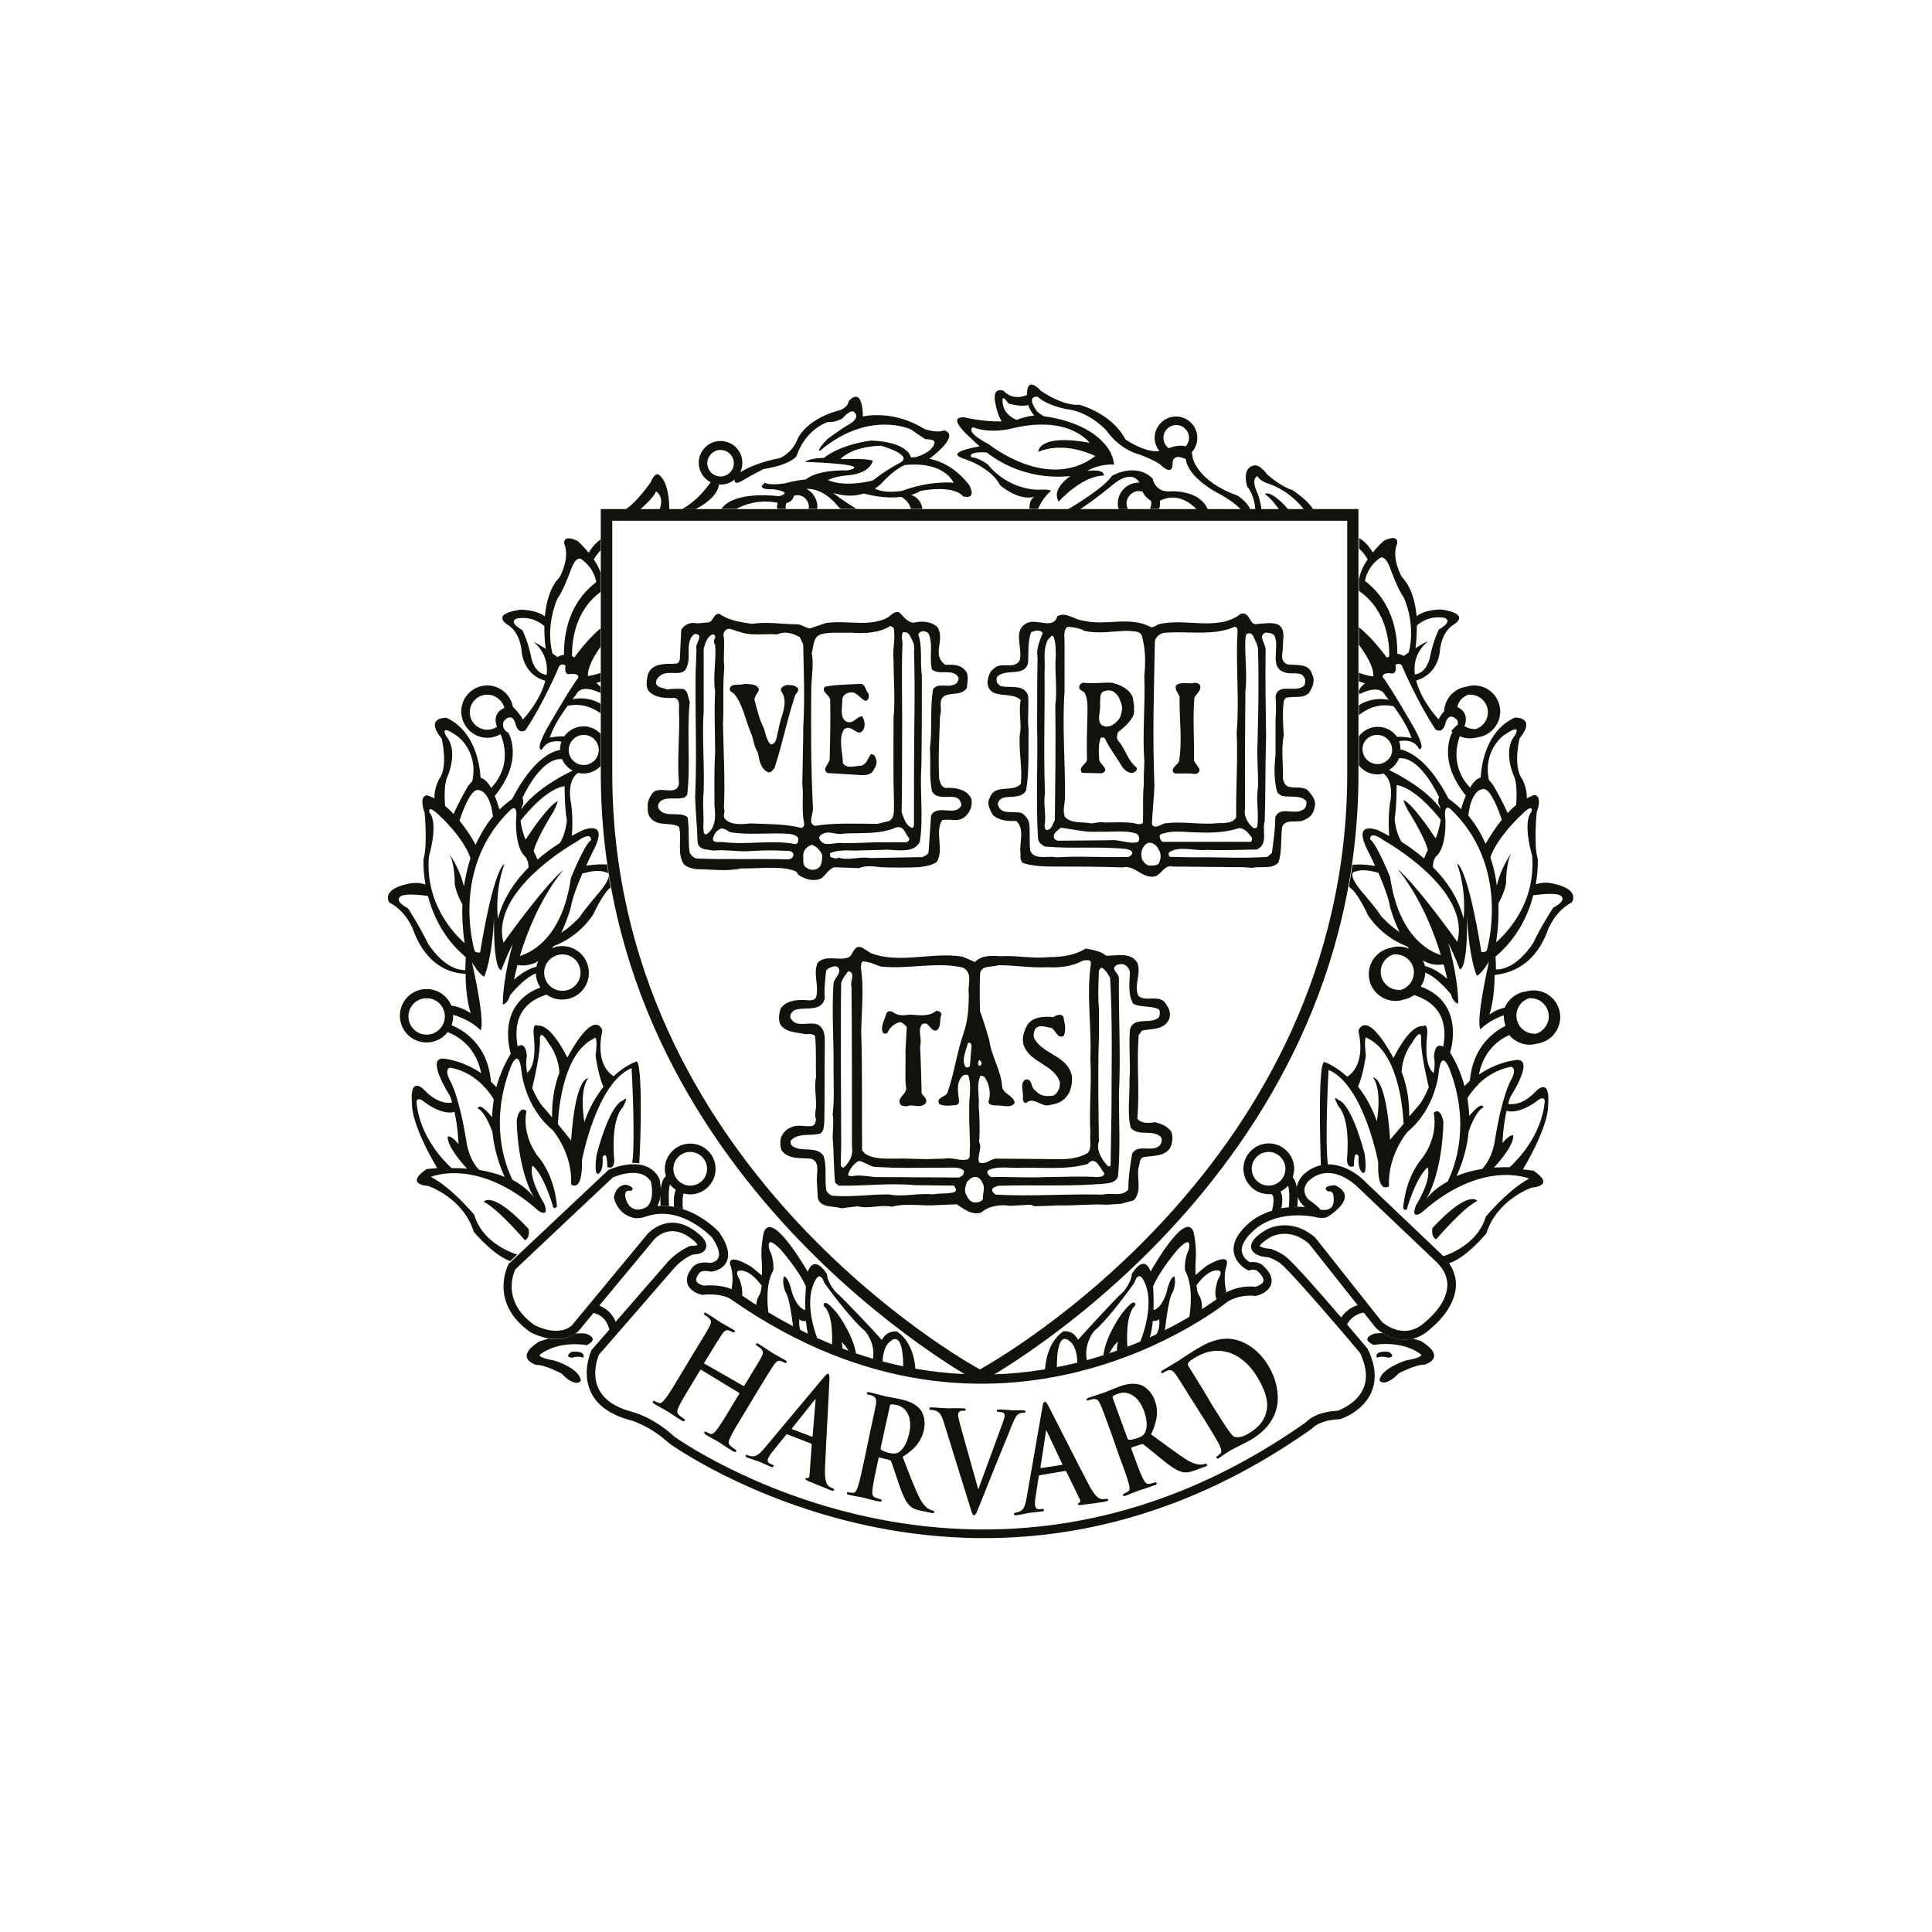 <?xml version="1.0" encoding="UTF-8"?> <svg xmlns="http://www.w3.org/2000/svg" width="144" height="144" viewBox="0 0 144 144" fill="none"><path d="M55.398 103.292C55.415 103.309 55.448 103.309 55.482 103.259L55.599 103.074C56.419 101.735 56.57 101.483 56.721 101.199C56.888 100.897 56.922 100.713 56.704 100.512C56.654 100.462 56.537 100.378 56.436 100.311C56.352 100.261 56.319 100.21 56.352 100.16C56.386 100.093 56.453 100.11 56.553 100.177C56.955 100.411 57.391 100.73 57.592 100.847C57.776 100.947 58.245 101.215 58.53 101.383C58.63 101.45 58.68 101.5 58.63 101.55C58.597 101.617 58.53 101.601 58.446 101.55C58.396 101.517 58.312 101.483 58.211 101.45C57.994 101.366 57.843 101.483 57.642 101.785C57.458 102.053 57.307 102.304 56.486 103.644L55.549 105.201C55.063 106.005 54.627 106.708 54.443 107.11C54.309 107.378 54.242 107.596 54.443 107.764C54.544 107.847 54.694 107.965 54.795 108.032C54.879 108.082 54.895 108.132 54.862 108.182C54.828 108.249 54.745 108.232 54.661 108.182C54.175 107.898 53.74 107.579 53.539 107.462C53.371 107.362 52.886 107.11 52.601 106.926C52.501 106.859 52.467 106.809 52.501 106.742C52.534 106.692 52.568 106.692 52.668 106.742C52.785 106.809 52.869 106.842 52.953 106.876C53.12 106.926 53.271 106.759 53.455 106.524C53.723 106.173 54.142 105.486 54.627 104.665L55.096 103.895C55.113 103.861 55.113 103.828 55.08 103.811L52.266 102.103C52.249 102.086 52.216 102.086 52.182 102.136L51.713 102.907C51.228 103.711 50.792 104.414 50.608 104.816C50.474 105.084 50.407 105.302 50.608 105.469C50.709 105.553 50.859 105.67 50.96 105.737C51.044 105.787 51.06 105.838 51.027 105.888C50.993 105.955 50.91 105.938 50.826 105.888C50.34 105.603 49.905 105.285 49.704 105.168C49.536 105.067 49.051 104.816 48.766 104.632C48.665 104.582 48.632 104.515 48.665 104.448C48.699 104.397 48.732 104.397 48.833 104.448C48.95 104.515 49.034 104.548 49.118 104.565C49.285 104.615 49.436 104.448 49.62 104.213C49.888 103.861 50.307 103.175 50.792 102.354L51.73 100.797C52.551 99.457 52.702 99.206 52.852 98.921C53.02 98.62 53.053 98.435 52.836 98.234C52.785 98.184 52.668 98.1 52.568 98.033C52.484 97.983 52.45 97.933 52.484 97.883C52.517 97.816 52.584 97.832 52.685 97.899C53.087 98.134 53.522 98.452 53.723 98.569C53.907 98.67 54.376 98.938 54.661 99.105C54.761 99.172 54.812 99.222 54.761 99.273C54.728 99.34 54.661 99.323 54.577 99.273C54.51 99.239 54.443 99.206 54.343 99.172C54.125 99.088 53.974 99.206 53.773 99.507C53.589 99.775 53.438 100.026 52.618 101.366L52.501 101.55C52.467 101.601 52.484 101.634 52.501 101.634L55.398 103.292Z" fill="#13110C"></path><path d="M58.675 106.91C58.642 106.893 58.608 106.91 58.575 106.96L57.603 108.166C57.436 108.367 57.302 108.584 57.252 108.702C57.185 108.869 57.202 109.02 57.453 109.12L57.57 109.17C57.67 109.204 57.687 109.237 57.654 109.288C57.62 109.371 57.57 109.371 57.486 109.338C57.235 109.237 56.9 109.07 56.649 108.969C56.565 108.936 56.113 108.785 55.694 108.635C55.594 108.601 55.544 108.551 55.577 108.484C55.594 108.434 55.644 108.417 55.711 108.45C55.778 108.484 55.895 108.517 55.962 108.534C56.347 108.618 56.632 108.35 56.984 107.931L61.372 102.689C61.572 102.455 61.673 102.354 61.74 102.388C61.807 102.421 61.824 102.522 61.824 102.773C61.807 103.376 61.556 107.797 61.489 109.455C61.455 110.443 61.639 110.661 61.773 110.778C61.891 110.862 61.991 110.912 62.092 110.946C62.159 110.979 62.192 110.996 62.159 111.063C62.125 111.147 62.041 111.13 61.757 111.013C61.472 110.895 60.886 110.661 60.249 110.393C60.115 110.326 60.015 110.293 60.032 110.226C60.048 110.159 60.099 110.159 60.182 110.175C60.249 110.175 60.333 110.108 60.333 109.991L60.501 107.697C60.501 107.646 60.484 107.613 60.45 107.596L58.675 106.91ZM60.501 107.077C60.534 107.094 60.568 107.06 60.568 107.044L60.785 104.397C60.785 104.347 60.802 104.297 60.785 104.297C60.769 104.28 60.718 104.33 60.702 104.364L59.044 106.441C59.027 106.474 59.01 106.508 59.044 106.524L60.501 107.077Z" fill="#13110C"></path><path d="M64.83 106.842C65.165 105.318 65.215 105.033 65.282 104.698C65.332 104.347 65.316 104.179 65.048 104.045C64.981 104.012 64.847 103.961 64.73 103.945C64.629 103.928 64.596 103.894 64.612 103.827C64.629 103.76 64.696 103.744 64.813 103.777C65.266 103.878 65.785 104.012 65.952 104.062C66.237 104.129 66.89 104.229 67.141 104.296C67.677 104.414 68.213 104.598 68.598 105.067C68.799 105.301 69.017 105.887 68.866 106.574C68.699 107.311 68.297 107.947 67.275 108.584C67.778 109.873 68.163 110.895 68.531 111.632C68.883 112.318 69.201 112.469 69.318 112.519C69.402 112.553 69.486 112.586 69.553 112.603C69.62 112.62 69.653 112.653 69.636 112.704C69.62 112.787 69.553 112.787 69.452 112.771L68.648 112.603C68.18 112.503 67.978 112.402 67.794 112.218C67.476 111.9 67.258 111.364 66.957 110.493C66.739 109.873 66.505 109.103 66.421 108.919C66.388 108.852 66.337 108.835 66.287 108.818L65.567 108.634C65.517 108.617 65.5 108.634 65.483 108.701L65.45 108.835C65.249 109.773 65.081 110.56 65.031 110.995C64.998 111.297 64.998 111.531 65.232 111.615C65.349 111.665 65.533 111.715 65.634 111.749C65.701 111.766 65.734 111.799 65.718 111.849C65.701 111.916 65.634 111.933 65.533 111.916C65.048 111.816 64.428 111.649 64.311 111.615C64.143 111.582 63.608 111.498 63.273 111.414C63.155 111.397 63.105 111.347 63.122 111.28C63.139 111.23 63.172 111.213 63.273 111.23C63.407 111.263 63.507 111.263 63.591 111.263C63.775 111.263 63.859 111.046 63.959 110.761C64.093 110.342 64.261 109.555 64.462 108.617L64.83 106.842ZM65.651 107.864C65.634 107.981 65.634 108.014 65.684 108.065C65.852 108.165 66.086 108.266 66.304 108.299C66.639 108.366 66.756 108.349 66.94 108.266C67.242 108.098 67.577 107.679 67.761 106.859C68.079 105.435 67.376 104.849 66.873 104.732C66.656 104.682 66.505 104.665 66.421 104.682C66.354 104.682 66.337 104.732 66.32 104.816L65.651 107.864Z" fill="#13110C"></path><path d="M70.322 105.938C70.138 105.368 70.004 105.251 69.702 105.134C69.568 105.084 69.434 105.084 69.367 105.084C69.284 105.084 69.267 105.05 69.267 104.983C69.267 104.9 69.367 104.9 69.485 104.9C69.937 104.916 70.422 104.967 70.724 104.967C70.942 104.967 71.36 104.95 71.779 104.967C71.879 104.967 71.98 105 71.98 105.067C71.98 105.134 71.93 105.151 71.846 105.151C71.712 105.151 71.578 105.151 71.511 105.218C71.444 105.268 71.427 105.335 71.41 105.435C71.41 105.569 71.478 105.854 71.578 106.239L72.901 110.962H72.934C73.337 109.84 74.559 106.558 74.793 105.888C74.844 105.754 74.877 105.603 74.877 105.502C74.877 105.419 74.844 105.335 74.777 105.301C74.676 105.251 74.542 105.234 74.442 105.234C74.358 105.234 74.291 105.218 74.291 105.151C74.291 105.067 74.375 105.05 74.542 105.05C74.978 105.067 75.329 105.101 75.447 105.117C75.597 105.117 75.999 105.101 76.251 105.117C76.368 105.117 76.435 105.151 76.435 105.218C76.435 105.285 76.385 105.301 76.301 105.301C76.217 105.301 76.033 105.285 75.882 105.419C75.765 105.502 75.631 105.687 75.38 106.323C75.011 107.278 74.76 107.83 74.258 109.086C73.655 110.577 73.219 111.682 73.018 112.185C72.784 112.771 72.717 112.938 72.6 112.938C72.482 112.938 72.449 112.788 72.298 112.302L70.322 105.938Z" fill="#13110C"></path><path d="M77.485 109.957C77.435 109.957 77.435 109.99 77.418 110.057L77.183 111.581C77.133 111.849 77.133 112.101 77.15 112.218C77.184 112.402 77.267 112.519 77.535 112.486L77.669 112.469C77.77 112.452 77.803 112.469 77.803 112.536C77.82 112.62 77.77 112.653 77.669 112.653C77.401 112.687 77.033 112.72 76.765 112.754C76.664 112.77 76.212 112.871 75.76 112.938C75.643 112.955 75.593 112.938 75.576 112.854C75.559 112.787 75.593 112.77 75.659 112.754C75.743 112.737 75.861 112.72 75.927 112.687C76.313 112.569 76.413 112.201 76.514 111.665L77.686 104.933C77.736 104.614 77.77 104.497 77.87 104.48C77.954 104.464 78.004 104.547 78.138 104.782C78.423 105.318 80.416 109.27 81.186 110.727C81.655 111.598 81.923 111.699 82.107 111.732C82.241 111.749 82.375 111.732 82.476 111.715C82.543 111.699 82.593 111.715 82.593 111.782C82.61 111.866 82.526 111.9 82.225 111.95C81.923 112 81.303 112.084 80.617 112.167C80.466 112.184 80.365 112.201 80.349 112.117C80.332 112.05 80.365 112.034 80.449 112C80.499 111.967 80.55 111.866 80.483 111.749L79.478 109.689C79.461 109.639 79.428 109.622 79.377 109.639L77.485 109.957ZM79.143 109.186C79.193 109.186 79.193 109.153 79.177 109.119L78.038 106.708C78.021 106.674 78.004 106.624 77.987 106.624C77.971 106.624 77.954 106.674 77.954 106.725L77.552 109.354C77.552 109.404 77.569 109.421 77.602 109.421L79.143 109.186Z" fill="#13110C"></path><path d="M82.796 106.742C82.26 105.268 82.16 105 82.026 104.699C81.892 104.381 81.775 104.247 81.473 104.28C81.406 104.28 81.255 104.331 81.155 104.364C81.071 104.397 81.004 104.397 80.987 104.33C80.971 104.264 81.004 104.23 81.138 104.18C81.573 104.029 82.093 103.862 82.26 103.811C82.528 103.711 83.131 103.46 83.382 103.359C83.885 103.175 84.454 103.041 85.023 103.225C85.325 103.326 85.827 103.711 86.062 104.347C86.33 105.067 86.313 105.821 85.794 106.91C86.916 107.73 87.787 108.383 88.473 108.819C89.127 109.221 89.495 109.154 89.612 109.154C89.713 109.137 89.78 109.12 89.847 109.103C89.914 109.087 89.947 109.103 89.964 109.154C89.998 109.237 89.947 109.271 89.847 109.304L89.076 109.589C88.624 109.757 88.406 109.773 88.138 109.723C87.703 109.623 87.234 109.288 86.514 108.702C85.995 108.283 85.375 107.764 85.225 107.663C85.157 107.613 85.107 107.63 85.057 107.646L84.354 107.881C84.32 107.898 84.303 107.931 84.32 107.981L84.37 108.115C84.705 109.02 84.973 109.773 85.174 110.175C85.308 110.443 85.425 110.644 85.677 110.594C85.811 110.577 85.995 110.527 86.079 110.494C86.146 110.477 86.179 110.494 86.213 110.544C86.229 110.611 86.196 110.661 86.079 110.694C85.61 110.862 85.007 111.063 84.873 111.096C84.722 111.147 84.22 111.364 83.901 111.482C83.801 111.515 83.734 111.515 83.7 111.448C83.684 111.398 83.7 111.364 83.801 111.314C83.918 111.264 84.019 111.214 84.086 111.163C84.236 111.063 84.203 110.828 84.119 110.544C84.019 110.125 83.734 109.355 83.399 108.467L82.796 106.742ZM84.019 107.161C84.052 107.261 84.086 107.295 84.153 107.312C84.354 107.312 84.605 107.261 84.806 107.178C85.124 107.06 85.225 106.977 85.325 106.809C85.492 106.508 85.559 105.972 85.275 105.185C84.772 103.811 83.868 103.694 83.382 103.862C83.181 103.929 83.047 103.996 82.964 104.063C82.913 104.096 82.913 104.146 82.947 104.23L84.019 107.161Z" fill="#13110C"></path><path d="M88.813 104.298C87.993 102.975 87.825 102.724 87.641 102.456C87.44 102.171 87.289 102.07 87.021 102.154C86.954 102.171 86.82 102.238 86.72 102.305C86.636 102.355 86.586 102.372 86.552 102.305C86.519 102.238 86.552 102.188 86.67 102.121C87.055 101.886 87.524 101.618 87.741 101.484C87.959 101.35 88.411 101.032 88.847 100.764C89.751 100.195 90.974 99.441 92.397 99.944C93.05 100.178 93.838 100.68 94.491 101.719C95.177 102.824 95.311 103.896 95.211 104.65C95.127 105.269 94.759 106.358 93.402 107.212C93.134 107.379 92.816 107.53 92.531 107.681C92.23 107.832 91.962 107.966 91.778 108.066C91.694 108.116 91.543 108.217 91.359 108.334C91.191 108.434 91.007 108.568 90.873 108.669C90.773 108.719 90.706 108.736 90.672 108.669C90.639 108.619 90.656 108.585 90.739 108.518C90.856 108.451 90.923 108.384 90.974 108.317C91.091 108.183 91.007 107.982 90.89 107.698C90.689 107.312 90.27 106.609 89.768 105.805L88.813 104.298ZM90.32 104.683C90.89 105.604 91.325 106.274 91.443 106.442C91.593 106.659 91.828 106.994 91.945 107.061C92.146 107.162 92.548 107.178 93.117 106.81C93.871 106.341 94.256 105.855 94.407 105.135C94.574 104.365 94.223 103.477 93.67 102.573C92.983 101.468 92.146 100.982 91.61 100.814C90.454 100.463 89.567 100.881 88.998 101.233C88.847 101.317 88.596 101.518 88.562 101.585C88.512 101.669 88.528 101.719 88.579 101.819C88.763 102.121 89.232 102.874 89.667 103.578L90.32 104.683Z" fill="#13110C"></path><path d="M66.868 45.613C66.583 45.613 66.332 45.948 66.064 46.082C64.64 46.735 63.183 46.216 61.575 46.433L60.37 46.835C60.035 46.802 59.8 46.567 59.465 46.534C58.293 46.534 57.204 46.316 56.049 46.5C55.178 46.366 54.307 46.249 53.62 45.747C53.151 45.713 53.185 46.366 52.75 46.4C52.415 46.4 52.096 46.5 51.761 46.433C51.326 46.4 50.958 46.618 50.773 46.953L50.673 49.096C50.673 49.247 50.572 49.431 50.422 49.465C49.584 49.498 48.596 49.381 48.278 50.302C48.211 50.704 48.094 51.206 48.379 51.541C48.847 52.01 49.584 52.06 50.237 52.01C50.706 52.077 50.606 52.63 50.606 52.948C50.69 54.774 50.455 56.515 50.606 58.441C50.388 59.379 49.182 58.525 48.646 59.094C48.429 59.379 48.245 59.748 48.278 60.116C48.245 60.635 48.379 61.054 48.931 61.288C49.484 61.506 50.103 61.322 50.606 61.623C50.857 62.461 50.422 63.616 50.974 64.42C51.259 64.671 51.627 64.755 51.979 64.788C53.101 64.788 54.173 64.973 55.262 64.722C56.384 64.755 57.539 64.588 58.678 64.755C58.963 64.872 59.382 64.822 59.482 65.19C59.984 65.525 60.654 65.76 61.257 65.442C61.592 65.157 61.793 64.755 62.195 64.638L64.02 64.705C64.523 64.487 65.143 64.571 65.645 64.638C66.583 64.671 67.537 64.671 68.459 64.638C68.927 64.571 69.447 64.521 69.832 64.236C70.385 63.248 69.648 62.092 70.217 61.138C70.803 60.987 71.456 61.322 71.925 60.87C72.327 60.535 72.478 60.066 72.411 59.563C72.076 58.81 71.205 58.693 70.468 58.726C70.133 58.659 70.066 58.291 69.999 58.039C69.916 56.398 70.016 54.941 70.066 53.35C70.251 52.831 69.932 52.362 70.284 51.943C70.82 51.541 71.624 51.91 72.059 51.29C72.093 50.888 72.277 50.218 71.875 49.9C71.507 49.498 70.92 49.548 70.451 49.548C69.396 48.778 70.485 47.69 69.865 46.735C69.396 46.299 68.659 46.266 68.09 46.417C67.688 46.383 67.403 46.048 67.152 45.764C67.069 45.663 66.968 45.613 66.868 45.613ZM66.348 46.668C66.533 46.701 66.667 46.802 66.633 47.02C66.734 47.706 66.516 48.393 66.6 49.197C66.6 50.687 66.734 52.06 66.6 53.517C66.6 55.728 66.566 57.671 66.633 59.815C66.6 60.25 66.75 60.903 66.281 61.188L65.394 61.406C63.87 61.406 62.229 61.305 60.738 61.556C60.152 61.339 60.671 60.635 60.587 60.133C60.437 57.185 60.437 54.104 60.47 51.19C60.504 50.386 60.654 49.465 60.504 48.678C60.654 48.158 60.587 47.455 61.207 47.271C61.894 47.087 62.731 47.187 63.451 47.154C64.456 47.237 65.544 47.17 66.348 46.668ZM54.357 46.869C54.608 46.886 54.843 47.053 55.111 47.087C55.915 47.405 56.853 47.237 57.69 47.271C57.908 47.338 58.092 47.204 58.276 47.17C58.779 47.103 59.214 47.271 59.616 47.489L59.867 48.041C59.901 50.118 60.001 52.027 59.867 54.221V54.908L59.8 58.425C59.917 59.48 59.717 60.401 59.951 61.439C59.917 61.556 59.85 61.707 59.733 61.707C58.494 61.389 57.255 61.439 55.948 61.372C55.329 61.439 54.491 61.523 54.056 61.054C53.805 60.803 54.106 60.501 53.955 60.25C54.056 58.257 53.922 55.929 53.888 54.003C53.955 52.513 53.855 51.139 53.989 49.682C53.888 49.029 54.022 48.242 53.955 47.539C53.888 47.321 53.922 47.103 54.106 46.953C54.19 46.886 54.274 46.869 54.357 46.869ZM68.743 47.053C68.961 47.02 69.229 47.137 69.262 47.355C69.547 48.192 69.246 49.063 69.463 49.9C70.016 50.369 71.004 49.783 71.44 50.486C71.473 50.704 71.322 51.005 71.071 51.039C70.602 51.257 69.832 50.855 69.53 51.407C69.313 52.931 69.497 54.238 69.313 55.762C69.38 56.884 69.246 57.872 69.463 58.977C69.983 59.915 71.507 58.793 71.657 60.016C71.222 60.92 69.882 59.882 69.396 60.786C69.329 61.657 69.279 62.628 69.212 63.516C69.145 63.733 68.927 63.784 68.743 63.884L64.824 63.951C64.054 63.817 63.267 64.169 62.496 63.918C62.312 64.068 62.095 63.918 61.91 63.884C61.877 63.817 61.843 63.7 61.877 63.583C62.396 63.365 63.083 63.365 63.652 63.398L66.198 63.331C67.001 63.365 68.124 63.583 68.559 62.745C68.844 60.886 68.542 58.994 68.676 57.068C68.71 54.774 68.71 52.714 68.71 50.336C68.559 49.347 68.777 48.225 68.442 47.288C68.492 47.154 68.626 47.07 68.743 47.053ZM67.437 47.12C67.738 47.103 67.872 47.472 67.956 47.656C68.107 47.907 68.191 48.259 68.124 48.51C68.224 51.525 68.124 54.656 68.124 57.671V61.456C68.124 61.606 68.073 61.707 67.956 61.707C67.487 61.489 67.37 60.97 67.203 60.535C67.236 58.609 67.236 56.901 67.236 54.975C67.269 52.68 67.169 50.252 67.269 47.907C67.236 47.656 67.169 47.338 67.303 47.12C67.353 47.137 67.387 47.12 67.437 47.12ZM51.761 47.254C52.565 47.254 51.761 47.974 51.912 48.376L51.845 50.285C51.812 53.333 51.946 56.448 51.812 59.396C51.845 60.602 51.962 61.623 51.996 62.779C52.096 63.398 52.75 63.298 53.168 63.398C54.106 63.298 55.094 63.516 55.998 63.432C56.987 63.365 57.858 63.365 58.879 63.432C58.98 63.465 59.13 63.532 59.13 63.683C59.164 63.901 58.963 64.018 58.779 64.052C56.484 63.985 54.123 64.085 51.912 63.985C51.694 63.951 51.477 63.717 51.393 63.516C51.276 62.678 51.393 61.69 51.242 60.903C50.623 60.434 49.568 61.004 49.099 60.283C48.998 60.099 49.065 59.882 49.216 59.731C49.718 59.329 50.455 59.647 51.041 59.429L51.225 59.245C51.477 56.884 51.175 54.589 51.41 52.312C51.259 51.993 51.326 51.541 50.941 51.357C50.539 51.324 50.103 51.324 49.702 51.391C49.417 51.24 49.048 51.29 48.898 50.955C48.864 50.67 49.082 50.403 49.333 50.285C49.919 49.917 51.008 50.553 51.225 49.615C51.51 48.895 51.041 47.807 51.761 47.254ZM53.101 47.288C53.285 47.254 53.285 47.422 53.319 47.505C53.218 47.69 53.151 47.874 53.302 48.058C53.403 49.18 53.118 50.419 53.302 51.508C53.218 53.065 53.302 54.573 53.302 56.164C53.218 57.369 53.252 58.843 53.252 60.049C53.352 60.853 53.352 61.757 52.632 62.193C52.348 62.159 52.482 61.824 52.415 61.673C52.482 60.953 52.381 60.25 52.415 59.48C52.565 57.369 52.297 55.192 52.448 53.049V48.359C52.565 47.974 52.666 47.472 53.101 47.288ZM55.479 50.972C55.111 51.123 54.424 50.871 54.391 51.374C54.391 51.575 54.642 51.608 54.759 51.759C55.412 52.63 55.563 53.685 55.965 54.623C56.183 55.092 56.183 55.645 56.484 56.08C56.585 56.666 56.702 57.353 57.288 57.57C57.506 57.57 57.606 57.386 57.724 57.252C58.31 55.477 58.678 53.584 59.264 51.826C59.348 51.675 59.549 51.525 59.482 51.307C59.264 51.056 58.946 51.056 58.611 51.056C58.427 51.139 58.176 51.206 58.209 51.491C58.862 52.362 58.142 53.451 58.025 54.372C57.874 54.774 57.958 55.427 57.439 55.494C57.104 55.125 57.07 54.656 56.92 54.254C56.585 53.601 56.451 52.915 56.233 52.178C56.233 51.843 56.501 51.675 56.568 51.391C56.434 50.938 55.831 51.005 55.479 50.972ZM64.054 50.972C63.25 51.039 62.312 51.005 61.475 51.19C61.19 51.558 61.776 51.759 61.877 52.127C61.91 53.584 61.877 54.991 61.843 56.532C61.843 56.934 61.19 57.336 61.693 57.621C62.463 57.654 63.183 57.721 63.92 57.755C64.356 57.788 64.858 57.838 65.109 57.403C65.26 57.152 65.444 56.817 65.26 56.515C65.26 56.331 65.025 56.164 64.891 56.231C64.674 56.549 64.607 56.917 64.222 57.068C63.786 57.068 63.116 57.336 62.831 56.884C62.798 56.08 62.463 54.958 62.932 54.338C63.518 53.936 63.953 55.058 64.356 54.372C64.506 54.087 64.456 53.685 64.255 53.384C63.82 53.417 63.602 54.003 63.083 53.785C62.53 53.451 62.815 52.613 62.781 52.077C62.848 51.793 63.116 51.608 63.434 51.608C63.903 51.575 64.121 52.111 64.523 52.245C64.774 52.178 64.774 51.893 64.741 51.709C64.489 51.474 64.523 50.922 64.054 50.972ZM67.035 61.657C67.42 61.707 67.504 62.209 67.755 62.461C67.822 62.611 67.655 62.779 67.504 62.779H65.277C64.406 62.812 63.719 62.846 62.798 62.846C62.178 62.729 61.458 63.214 61.09 62.561C60.972 62.343 61.224 62.193 61.374 62.126C61.877 61.908 62.362 62.276 62.898 62.126C64.171 62.059 65.662 62.209 66.817 61.657C66.918 61.657 66.985 61.64 67.035 61.657ZM53.721 61.757C54.006 61.724 54.19 61.908 54.407 62.025C55.865 62.276 57.506 62.025 58.913 62.159C59.13 62.226 59.432 62.26 59.499 62.511C59.499 62.662 59.499 62.879 59.281 62.913C57.506 62.578 55.647 62.996 53.872 62.762C53.654 62.729 53.168 62.863 53.135 62.544C53.185 62.193 53.403 61.908 53.721 61.757ZM60.487 62.963C60.855 63.063 61.173 63.398 61.291 63.767C61.257 64.135 61.274 64.621 60.855 64.772C60.638 64.872 60.336 64.839 60.169 64.705C59.767 64.521 59.901 64.135 59.867 63.767C59.867 63.365 60.135 63.114 60.487 62.963ZM92.591 45.73C92.558 45.73 92.508 45.747 92.457 45.764C90.783 47.07 88.388 46.048 86.412 46.517C86.194 46.551 86.043 46.802 85.759 46.735C84.235 45.898 82.376 46.668 80.785 46.266C80.081 46.216 79.462 45.563 78.808 45.931C78.524 46.936 77.318 46.132 76.631 46.4C75.425 46.902 76.229 48.209 76.012 49.197C75.61 49.967 74.588 49.247 74.035 49.867C73.751 50.084 73.65 50.436 73.6 50.838C73.667 52.245 75.375 51.458 76.079 52.178C75.894 53.049 76.179 53.97 76.012 54.74C75.911 56.013 76.229 57.252 76.079 58.441C75.459 59.094 74.119 58.408 73.784 59.446C73.499 59.882 73.784 60.35 74.002 60.752C74.471 61.154 75.091 61.221 75.744 61.188C76.363 61.774 76.012 62.678 76.045 63.482C76.112 63.767 75.961 64.052 76.229 64.32C76.983 64.571 77.837 64.588 78.624 64.588C80.399 64.588 82.007 64.588 83.648 64.654C84.486 64.437 84.988 65.308 85.792 65.341C86.546 65.442 86.663 64.403 87.433 64.588L91.135 64.621C91.855 64.654 92.575 64.588 93.278 64.688C93.998 64.537 94.869 64.822 95.305 64.253C95.556 63.415 95.455 62.544 95.556 61.673C95.773 60.937 96.762 61.422 97.264 61.087C97.666 60.937 97.917 60.585 97.984 60.183C98.135 59.63 97.766 59.228 97.431 58.86C96.996 58.609 96.527 58.76 96.058 58.642C95.773 58.559 95.673 58.274 95.623 58.023C95.656 56.968 95.472 55.812 95.69 54.79C95.623 53.919 95.573 53.065 95.69 52.228L95.841 52.01C96.427 51.86 97.113 52.094 97.549 51.659C97.833 51.257 98.051 50.704 97.8 50.269C97.582 49.398 96.594 49.615 95.941 49.515C95.321 49.23 95.656 48.577 95.623 48.058C95.623 47.589 95.824 46.919 95.288 46.567C94.819 46.35 94.233 46.484 93.764 46.5C93.127 46.701 93.211 45.68 92.591 45.73ZM79.579 46.718C80.014 46.752 80.45 46.802 80.818 47.02C81.907 47.271 83.046 47.02 84.134 47.02C84.469 47.087 84.921 46.986 85.105 47.371C85.39 48.426 85.39 49.364 85.29 50.386C85.373 52.496 85.139 54.673 85.29 56.75C85.29 57.319 85.223 57.838 85.256 58.425C85.156 59.413 85.223 60.283 85.189 61.339C84.972 61.523 84.636 61.372 84.436 61.339C83.699 61.255 83.062 61.305 82.325 61.305C81.99 61.238 81.672 61.339 81.371 61.372C80.718 61.238 79.88 61.406 79.378 60.903C79.194 60.434 79.344 60.032 79.378 59.53C79.411 56.834 79.16 54.254 79.344 51.525V47.757C79.328 47.405 79.261 46.902 79.579 46.718ZM92.022 46.718C92.206 46.718 92.24 46.902 92.24 47.036C92.089 49.548 92.391 52.161 92.173 54.589C92.273 56.616 92.106 58.81 92.139 60.92C91.922 61.355 91.269 61.355 90.766 61.355C89.493 61.489 88.187 61.205 86.981 61.355C86.579 61.322 86.144 61.874 85.859 61.456C85.893 60.434 86.01 59.53 86.043 58.559C85.893 54.74 86.01 51.575 86.077 47.79C86.144 47.455 86.445 47.237 86.73 47.17C88.455 47.003 90.414 47.438 92.022 46.718ZM77.234 47.003C77.368 46.986 77.502 47.003 77.619 47.07L77.72 47.17C77.502 47.74 77.217 48.326 77.335 49.029C77.301 50.804 77.301 52.429 77.301 54.137C77.368 56.683 77.201 59.848 77.368 62.511C77.402 62.796 77.619 62.946 77.871 63.097C79.914 63.281 81.907 63.063 83.983 63.281C84.134 63.348 84.318 63.348 84.385 63.532C84.419 63.717 84.235 63.784 84.134 63.867C82.359 63.934 80.533 63.784 78.741 63.901C78.088 63.75 77.067 64.152 76.782 63.382C76.715 62.729 76.782 62.075 76.715 61.406C76.681 61.087 76.43 60.786 76.162 60.602C75.576 60.417 74.638 60.786 74.387 60.016C74.337 59.764 74.521 59.547 74.772 59.463C75.325 59.312 76.146 59.53 76.481 58.91C76.732 57.42 76.631 55.862 76.665 54.338C76.564 53.584 76.698 52.697 76.631 51.86C76.347 50.955 75.275 51.307 74.588 51.139C74.303 50.989 74.203 50.704 74.337 50.419C74.99 49.8 76.447 50.486 76.631 49.364C76.665 48.594 76.598 47.84 76.849 47.12C76.983 47.087 77.1 47.02 77.234 47.003ZM94.317 47.154C94.568 47.154 94.869 47.187 95.003 47.405C95.405 48.276 94.534 49.85 95.841 50.135C96.309 50.285 97.03 49.984 97.247 50.57C97.314 50.721 97.281 50.972 97.214 51.089C96.594 51.709 95.254 50.838 95.07 51.926C95.137 52.58 95.104 53.049 95.07 53.702V56.247C94.97 57.118 94.936 58.257 95.221 59.094L95.505 59.312C96.125 59.463 96.929 59.212 97.365 59.714C97.398 59.965 97.331 60.3 97.08 60.367C96.46 60.769 95.372 60.049 95.053 60.92C95.053 61.824 94.903 62.695 94.802 63.566L94.467 63.867C92.608 64.001 90.833 63.867 89.008 63.901L87.232 63.867C87.082 63.8 87.082 63.633 87.132 63.532C87.902 63.013 88.991 63.432 89.895 63.348C91.135 63.382 92.407 63.348 93.68 63.315C94.551 62.913 94.049 61.958 94.266 61.205C94.333 59.094 94.3 56.984 94.367 54.874C94.333 52.697 94.3 50.57 94.333 48.46C94.35 47.974 93.73 47.405 94.317 47.154ZM93.144 47.204C93.429 47.237 93.462 47.623 93.613 47.84L93.764 48.276C93.831 50.57 93.797 52.931 93.73 55.326C93.663 56.482 93.797 57.503 93.764 58.709C93.596 59.697 93.864 60.719 93.697 61.657C93.596 61.757 93.412 61.757 93.312 61.623C92.943 61.255 92.692 60.786 92.793 60.25C92.793 57.269 92.793 54.422 92.826 51.508C92.977 50.151 92.759 48.962 92.826 47.589C92.859 47.438 92.826 47.254 93.01 47.221C93.044 47.204 93.111 47.204 93.144 47.204ZM78.423 47.388C78.457 47.388 78.49 47.422 78.54 47.489C78.691 47.924 78.691 48.426 78.691 48.895C78.591 50.084 78.825 51.34 78.658 52.563C78.691 55.36 78.658 58.24 78.624 61.138C78.44 61.389 78.44 61.791 78.072 61.858C77.854 61.891 77.887 61.657 77.854 61.539C78.005 60.702 77.737 59.949 77.887 59.145C77.77 55.979 77.887 53.132 77.854 50.151C77.921 49.23 77.703 48.477 78.105 47.673C78.239 47.606 78.306 47.388 78.423 47.388ZM80.718 50.888C80.567 50.922 80.433 51.072 80.433 51.223C80.433 51.441 80.684 51.474 80.818 51.608C81.103 52.077 81.053 52.663 81.053 53.166C81.019 54.405 80.986 55.46 81.019 56.633C80.952 57.001 80.316 57.169 80.651 57.604L82.108 57.637C82.861 57.353 81.84 56.951 81.923 56.515C81.89 56.013 81.856 55.477 82.041 54.991C82.141 54.958 82.292 54.941 82.359 55.058C82.694 55.778 83.196 56.398 83.598 57.085C83.782 57.369 84.067 57.637 84.436 57.604C84.586 57.537 84.804 57.42 84.72 57.219C84.034 56.666 83.9 55.829 83.314 55.175C83.196 54.958 83.28 54.807 83.314 54.589C83.782 54.221 84.285 53.785 84.502 53.25C84.57 52.814 84.502 52.412 84.436 52.01C84.218 51.357 83.498 51.039 82.878 50.888C82.141 50.855 81.438 50.972 80.718 50.888ZM89.075 50.888C88.639 51.022 88.053 50.771 87.668 51.072C87.517 51.391 87.819 51.642 87.919 51.943C87.885 53.501 88.137 55.108 87.885 56.716C87.819 56.968 87.45 57.118 87.417 57.369C87.35 57.47 87.484 57.621 87.601 57.654C88.153 57.654 88.622 57.621 89.142 57.688C89.795 57.403 89.041 57.001 88.991 56.649C89.024 55.008 88.89 53.551 89.024 51.993C89.175 51.709 89.527 51.491 89.46 51.123C89.409 50.938 89.225 50.922 89.075 50.888ZM82.543 51.458C83.046 51.407 83.397 51.86 83.514 52.295C83.732 52.697 83.615 53.166 83.448 53.534C83.196 53.869 82.861 54.187 82.426 54.154C81.555 54.037 82.091 52.982 81.99 52.479C82.024 52.161 81.923 51.608 82.325 51.508C82.392 51.491 82.476 51.474 82.543 51.458ZM79.076 61.69C79.981 61.807 80.935 62.059 81.873 61.992C82.778 62.025 83.933 61.858 84.737 62.142C84.921 62.327 84.988 62.544 84.804 62.762C84.117 62.946 83.464 62.544 82.744 62.628L78.859 62.662C78.708 62.628 78.54 62.544 78.54 62.36C78.54 62.042 78.859 61.874 79.076 61.69ZM92.34 61.724C92.776 61.724 93.044 62.092 93.295 62.41C93.362 62.561 93.295 62.812 93.077 62.745H86.663C86.479 62.662 86.412 62.41 86.445 62.226C87.283 61.824 88.321 62.042 89.242 62.042C90.314 62.092 91.402 62.042 92.34 61.724ZM85.658 62.812C85.926 62.796 86.228 63.013 86.328 63.281C86.579 63.566 86.546 64.035 86.362 64.37C86.177 64.554 85.893 64.487 85.675 64.521C85.424 64.487 85.239 64.269 85.122 64.052C85.022 63.717 85.055 63.365 85.239 63.114C85.357 62.913 85.507 62.829 85.658 62.812ZM63.953 70.583C63.619 70.633 63.535 71.253 63.217 71.37C62.48 71.621 61.575 71.153 60.956 71.739C60.587 72.492 61.023 73.38 60.855 74.217C60.755 74.736 60.135 74.502 59.733 74.535C59.114 74.535 58.494 74.686 58.176 75.189C58.075 75.507 58.025 75.875 58.109 76.244C58.444 76.964 59.348 76.93 60.035 77.081C60.286 77.081 60.571 77.014 60.755 77.232C60.855 78.287 60.788 79.275 60.822 80.28C60.671 80.966 60.855 81.804 60.822 82.524C60.788 82.809 60.705 83.144 60.822 83.412C60.788 83.629 60.755 83.88 60.504 83.931C59.984 83.998 59.398 83.78 58.963 84.031C58.594 84.148 58.343 84.467 58.209 84.785C58.142 85.12 58.126 85.472 58.276 85.773C58.812 86.426 59.65 86.292 60.42 86.359C61.19 86.543 60.822 87.531 60.889 88.101L60.956 89.307C61.173 90.06 62.128 89.859 62.697 90.06L63.937 89.909C64.741 90.127 65.678 89.759 66.482 89.943C67.387 89.692 68.358 89.843 69.38 89.843C69.999 89.809 70.653 89.792 71.306 89.759C71.858 90.127 72.444 90.596 73.131 90.379C73.701 89.876 74.538 89.759 75.275 89.876L76.816 89.792L77.1 89.909L78.959 89.843C80.098 89.876 81.254 89.725 82.493 89.792L83.548 89.725L84.486 89.474C85.139 88.855 84.72 87.833 84.854 87.046C84.972 86.761 84.888 86.359 85.239 86.242C86.01 86.125 87.031 86.208 87.316 85.321C87.4 84.969 87.433 84.55 87.249 84.266C86.914 83.897 86.529 83.746 86.077 83.646C85.641 83.713 85.022 83.763 84.77 83.361C84.955 81.184 84.704 79.325 84.871 77.148L85.122 76.813C85.842 76.662 86.763 76.78 87.132 75.976C87.283 75.607 87.165 75.172 86.914 74.854C86.479 74.05 85.424 74.72 84.854 74.234C84.486 73.464 85.072 72.643 84.787 71.789C84.318 70.951 83.263 71.236 82.459 71.236C82.024 70.885 81.471 70.801 80.919 70.7C80.115 71.203 79.177 71.337 78.189 71.337C76.983 71.471 75.827 71.203 74.655 71.27C73.968 71.236 73.165 71.169 72.662 71.705L71.741 71.303C69.497 70.935 67.102 71.856 64.925 71.052L64.238 70.617C64.138 70.583 64.037 70.566 63.953 70.583ZM80.919 71.571C81.12 71.554 81.354 71.554 81.304 71.839C80.969 74.234 81.371 76.495 81.27 78.94C81.371 80.832 81.17 82.574 81.27 84.467C81.203 84.936 81.404 85.522 81.086 85.924C80.383 86.359 79.495 86.426 78.641 86.393L74.404 86.359C73.851 86.292 73.516 86.862 72.98 86.644C72.796 86.141 73.232 85.639 72.98 85.12C73.047 84.132 73.014 83.412 72.947 82.424C73.014 81.67 72.763 80.933 73.047 80.246C73.114 80.096 73.265 80.213 73.382 80.28C73.751 80.799 73.885 81.519 73.667 82.139C73.734 82.356 74.002 82.39 74.22 82.39C74.689 82.356 75.342 82.641 75.626 82.206C75.559 81.62 74.689 81.553 74.689 80.9C74.571 79.694 73.885 78.706 73.734 77.516C73.516 76.796 73.299 76.059 73.047 75.373C73.014 74.385 73.014 73.547 73.047 72.559C73.165 71.906 73.918 72.124 74.404 71.94C75.643 71.94 76.832 72.157 78.072 72.09C79.009 72.141 79.964 72.023 80.734 71.588C80.768 71.588 80.835 71.588 80.919 71.571ZM64.322 71.655C64.841 71.688 65.226 71.906 65.662 72.04C67.688 72.258 69.731 71.672 71.741 72.107C72.578 72.509 72.093 73.413 72.21 74.1C72.21 75.038 72.143 76.026 71.858 76.897C71.306 78.421 71.138 80.029 70.585 81.519C70.368 81.77 69.765 81.837 69.999 82.273C70.284 82.457 70.77 82.424 71.088 82.373C71.306 82.407 71.456 82.306 71.49 82.122C71.423 81.469 71.239 80.732 71.708 80.23C71.825 80.112 72.043 80.045 72.177 80.163C72.461 81.067 72.177 81.938 72.243 82.892C72.21 83.83 72.344 84.969 72.277 85.907C72.277 86.091 72.311 86.342 72.093 86.426C71.507 86.543 70.971 86.242 70.385 86.359L69.112 86.393C68.308 86.393 67.471 86.326 66.683 86.359C65.913 86.359 65.092 86.393 64.473 85.991L64.255 85.739C64.222 82.758 64.288 79.911 64.188 76.863C64.222 75.289 64.406 73.581 64.154 72.057C64.255 71.94 64.104 71.772 64.322 71.655ZM83.581 71.856C83.916 71.856 84.184 72.141 84.218 72.492C84.184 73.246 84.067 74.167 84.469 74.82C85.022 75.105 85.775 74.937 86.362 75.222C86.512 75.406 86.428 75.624 86.395 75.808C85.775 76.428 84.502 75.691 84.218 76.746C84.117 78.086 84.285 79.258 84.184 80.564C84.218 81.687 84 83.077 84.285 84.065C84.838 84.718 85.876 84.165 86.496 84.718C86.646 84.869 86.596 85.12 86.496 85.304C85.976 85.991 84.804 85.187 84.385 85.991C84.235 86.828 84.101 87.749 84.101 88.653C83.632 89.24 82.828 88.871 82.208 89.039C79.478 88.972 76.899 89.189 74.203 89.039C74.052 88.938 73.835 88.721 74.019 88.536L74.354 88.385C77.05 88.285 79.88 88.469 82.526 88.201C82.861 88.168 83.23 88.017 83.33 87.682C83.514 85.672 83.397 83.495 83.397 81.536C83.548 78.722 83.364 75.725 83.397 72.911C83.397 72.543 82.744 72.224 83.213 71.94C83.33 71.889 83.464 71.856 83.581 71.856ZM62.279 72.023C62.429 72.04 62.547 72.141 62.563 72.342C62.53 72.71 62.195 72.911 62.128 73.279C61.977 75.39 62.162 77.684 62.128 79.761C62.128 80.933 62.195 81.938 62.061 83.06C62.162 83.579 62.061 84.266 62.061 84.802C62.162 86.007 62.128 86.996 62.245 88.151L62.513 88.369C64.322 88.419 66.265 88.151 68.191 88.335L71.105 88.369C71.172 88.486 71.356 88.704 71.172 88.838C70.653 89.022 70.1 88.905 69.547 89.022C68.425 88.905 67.337 89.24 66.214 89.022C64.824 89.022 63.434 89.24 62.061 89.122C61.843 89.089 61.659 88.871 61.592 88.737C61.441 87.833 61.659 86.945 61.374 86.141C60.855 85.388 59.767 85.89 59.114 85.455C58.963 85.388 58.862 85.12 58.963 84.986C59.549 84.4 60.42 84.701 61.157 84.483C61.441 84.266 61.408 83.864 61.441 83.562C61.475 81.703 61.441 79.962 61.475 78.22C61.441 77.567 61.626 76.763 60.956 76.361C60.269 76.11 59.248 76.679 58.896 75.808C58.896 75.557 59.08 75.339 59.298 75.256C60.051 75.038 61.224 75.44 61.475 74.418C61.408 73.698 61.508 73.078 61.575 72.342C61.693 72.174 62.044 72.007 62.279 72.023ZM82.091 72.107C82.376 72.258 82.61 72.609 82.744 72.911C82.928 76.143 82.844 79.526 82.844 82.691L82.778 86.862C82.711 87.012 82.56 86.912 82.493 86.828C82.091 86.359 81.689 85.74 81.907 85.053C81.873 83.01 81.84 80.548 81.873 78.538L81.907 77.265V75.155C81.823 74.251 81.873 73.229 81.907 72.325C81.907 72.308 82.091 72.107 82.091 72.107ZM63.217 72.392C63.836 72.492 63.317 73.162 63.468 73.564C63.501 77.45 63.501 81.301 63.501 85.488C63.602 86.074 63.317 86.661 62.882 87.029C62.781 87.029 62.664 86.945 62.664 86.845L62.697 85.388C62.697 81.268 62.63 77.232 62.697 73.279C62.781 72.928 63.032 72.643 63.217 72.392ZM69.782 75.339C69.229 75.808 68.492 75.657 67.805 75.624C67.403 75.691 66.901 75.725 66.566 75.44C66.382 75.323 66.131 75.356 66.064 75.54C65.947 76.009 65.612 76.478 65.796 76.947C65.896 77.098 66.047 77.048 66.147 76.981C66.298 76.579 66.667 76.294 67.069 76.177C67.253 76.21 67.471 76.394 67.588 76.545L67.487 78.32C67.521 79.191 67.437 80.146 67.521 80.983C67.705 81.569 66.683 81.821 67.169 82.39C67.353 82.457 67.621 82.49 67.805 82.39C68.207 82.39 68.676 82.574 68.978 82.239C69.195 81.904 68.81 81.737 68.693 81.486C68.659 80.397 68.643 79.124 68.576 77.985C68.76 77.433 68.358 76.78 68.727 76.344C69.262 76.059 69.279 76.863 69.782 76.813C70.184 76.595 69.999 76.009 70.167 75.607C70.2 75.473 69.966 75.339 69.782 75.339ZM78.993 75.641C78.825 75.641 78.641 75.708 78.507 75.808C77.804 75.741 76.966 75.775 76.564 76.411C76.313 76.88 76.129 77.399 76.313 77.952C76.816 79.225 78.524 79.325 78.993 80.632C79.026 81.033 78.892 81.435 78.524 81.653C78.055 81.737 77.536 81.72 77.217 81.318C76.782 81.1 77 80.447 76.481 80.447C75.928 80.698 76.347 81.435 76.229 81.938C76.28 82.038 76.296 82.239 76.481 82.206C77.033 81.737 77.502 82.424 78.088 82.39C78.608 82.306 79.11 82.206 79.462 81.77C79.83 81.368 79.93 80.749 79.897 80.246C79.629 78.706 77.854 78.639 77.134 77.483C76.983 77.232 77.033 76.947 77.167 76.679C77.502 76.311 77.971 76.579 78.373 76.612C78.691 76.796 78.825 77.483 79.294 77.198C79.445 76.83 79.395 76.361 79.294 75.993C79.294 75.741 79.16 75.641 78.993 75.641ZM72.227 77.718C72.327 77.701 72.394 77.818 72.411 77.935L72.294 79.426C72.26 79.576 72.043 79.61 71.942 79.493C71.657 78.957 72.009 78.32 72.126 77.784C72.16 77.734 72.21 77.718 72.227 77.718ZM72.997 79.024C73.081 79.024 73.198 79.208 73.148 79.325C73.114 79.359 73.114 79.426 73.047 79.426C72.863 79.459 72.913 79.292 72.913 79.174C72.93 79.091 72.947 79.04 72.98 79.024C72.964 79.04 72.98 79.024 72.997 79.024ZM64.02 86.527C64.422 86.594 64.724 86.862 65.109 86.962C66.935 87.096 68.861 87.029 70.703 87.029C71.071 87.029 71.54 86.979 71.825 87.247C71.892 87.347 71.808 87.498 71.741 87.615L71.49 87.766L65.595 87.732C64.908 87.766 64.188 87.515 63.535 87.665C63.434 87.665 63.217 87.699 63.217 87.515C63.367 87.079 63.619 86.744 64.02 86.527ZM81.454 86.527C81.806 86.527 82.041 87.129 82.292 87.414C82.359 87.699 81.99 87.699 81.823 87.732C80.466 87.649 79.244 87.732 77.904 87.732C76.598 87.799 75.208 87.699 73.868 87.732C73.684 87.615 73.499 87.414 73.65 87.23C74.27 86.912 75.057 87.046 75.794 87.046C77.569 86.979 79.361 87.23 81.069 86.761C81.203 86.594 81.32 86.527 81.454 86.527ZM72.712 87.716C72.947 87.716 73.131 87.95 73.232 88.168C73.449 88.536 73.232 88.921 73.265 89.357C73.165 89.575 72.897 89.625 72.645 89.625C72.394 89.625 72.126 89.357 72.059 89.106C71.808 88.821 71.975 88.419 72.059 88.101C72.243 87.95 72.361 87.766 72.612 87.732C72.645 87.716 72.679 87.716 72.712 87.716Z" fill="#13110C"></path><path d="M44.78 37.959V38.377V57.637C44.78 87.849 72.815 102.955 72.815 102.955L73.016 103.056L73.217 102.955C73.217 102.955 101.252 87.866 101.252 57.637V38.377V37.942H100.817H45.215H44.78V37.959ZM45.634 38.813C46.471 38.813 99.577 38.813 100.415 38.813C100.415 39.633 100.415 57.637 100.415 57.637C100.415 86.693 74.155 101.448 73.033 102.068C71.894 101.448 45.634 86.693 45.634 57.637C45.634 57.637 45.634 39.633 45.634 38.813Z" fill="#13110C"></path><path d="M51.444 85.237C50.406 85.237 49.551 86.091 49.551 87.13C49.551 87.314 49.585 87.498 49.635 87.666C49.484 87.783 49.317 88.017 49.25 88.62C49.25 88.687 49.25 88.737 49.25 88.804C49.25 88.922 49.233 89.039 49.217 89.156C49.217 89.374 49.217 89.608 49.233 89.876C49.451 89.876 49.669 89.876 49.87 89.893C49.803 88.922 49.87 88.469 49.937 88.285C50.054 88.436 50.205 88.57 50.372 88.687C50.205 89.056 50.205 89.558 50.238 89.96C50.473 90.01 50.69 90.061 50.908 90.127C50.874 89.927 50.874 89.725 50.874 89.558C50.874 89.273 50.908 89.056 50.958 88.955C51.109 88.989 51.276 89.022 51.444 89.022C52.482 89.022 53.336 88.168 53.336 87.13C53.336 86.075 52.499 85.237 51.444 85.237ZM51.444 88.369C50.757 88.369 50.188 87.8 50.188 87.113C50.188 86.426 50.757 85.857 51.444 85.857C52.131 85.857 52.7 86.426 52.7 87.113C52.7 87.816 52.147 88.369 51.444 88.369ZM66.835 99.238C66.265 99.204 65.93 99.489 65.729 99.874C65.177 99.255 63.1 97.011 62.246 96.257C62.246 96.257 61.643 95.537 61.643 94.984C61.643 94.984 60.739 93.41 60.203 94.783C59.6 93.762 57.49 90.329 56.937 91.836C56.937 91.836 56.652 92.907 56.786 94.113C56.786 94.113 56.803 94.566 56.786 95.068C56.418 94.75 55.949 94.381 55.949 94.381C53.922 93.226 54.475 94.415 54.475 94.415C54.676 95.051 54.592 95.755 54.525 96.106C54.81 96.224 54.944 96.341 54.944 96.341C55.061 96.424 55.179 96.508 55.312 96.592C55.396 96.09 55.128 95.369 55.128 95.369C54.693 94.7 55.128 94.7 55.128 94.7C55.815 94.666 56.418 95.353 56.77 95.822C56.736 96.123 56.686 96.391 56.602 96.525C56.602 96.525 56.401 96.759 56.368 97.279C56.669 97.463 56.971 97.664 57.272 97.831C57.188 97.161 57.071 95.671 57.64 94.683C57.64 94.683 57.724 93.879 57.356 93.175C57.356 93.175 56.954 91.869 58.193 93.142C58.193 93.142 59.566 94.7 60.069 95.889C60.035 96.374 60.002 96.994 60.019 97.647C59.349 97.463 59.031 96.324 59.031 96.324C58.746 95.085 58.428 95.135 58.428 95.135C58.26 95.654 58.545 96.29 58.545 96.29C58.83 96.676 59.031 98.25 59.114 98.886C59.298 98.987 59.466 99.071 59.65 99.154C59.516 98.736 59.583 98.317 59.583 98.317C59.65 98.468 59.885 98.468 60.069 98.468C60.102 98.803 60.153 99.138 60.219 99.439C60.454 99.556 60.688 99.657 60.923 99.774C60.588 98.886 59.985 96.826 60.772 95.42C60.772 95.42 61.124 94.666 61.442 95.621C61.442 95.621 63.318 98.25 64.507 99.238C64.507 99.238 65.277 100.142 65.059 101.298C65.294 101.365 65.545 101.432 65.78 101.499C65.83 100.394 66.249 100.075 66.249 100.075C67.337 98.987 67.32 101.549 67.32 101.867C67.622 101.934 67.923 101.985 68.225 102.035C68.091 99.891 66.835 99.238 66.835 99.238ZM95.322 37.959H96.009C94.669 36.419 94.267 36.821 94.267 36.821C94.669 37.072 95.104 37.641 95.322 37.959ZM89.929 94.348C89.929 94.348 89.46 94.716 89.109 95.034C89.092 94.515 89.109 94.08 89.109 94.08C89.226 92.891 88.958 91.819 88.958 91.819C88.422 90.312 86.345 93.745 85.759 94.766C85.24 93.376 84.353 94.968 84.353 94.968C84.353 95.52 83.766 96.24 83.766 96.24C82.929 96.994 80.903 99.255 80.35 99.858C80.149 99.472 79.831 99.188 79.278 99.221C79.278 99.221 78.022 99.891 77.888 102.102C78.173 102.052 78.474 102.001 78.759 101.951C78.759 101.934 78.776 101.918 78.776 101.884C78.776 101.884 78.692 98.903 79.831 100.059C79.831 100.059 80.283 100.41 80.3 101.599C80.551 101.532 80.785 101.482 81.02 101.415C80.735 100.193 81.539 99.221 81.539 99.221C82.711 98.233 84.553 95.604 84.553 95.604C84.872 94.649 85.223 95.403 85.223 95.403C86.111 96.994 85.207 99.456 84.972 100.042C85.223 99.941 85.458 99.824 85.692 99.724C85.809 99.338 85.876 98.903 85.927 98.451C86.094 98.468 86.329 98.451 86.396 98.3C86.396 98.3 86.513 99.037 86.144 99.523C86.178 99.506 86.228 99.489 86.262 99.472L86.831 99.154C86.831 99.154 87.066 96.759 87.417 96.29C87.417 96.29 87.685 95.654 87.534 95.135C87.534 95.135 87.216 95.101 86.948 96.324C86.948 96.324 86.63 97.48 85.977 97.647C85.994 96.994 85.977 96.358 85.944 95.889C86.429 94.7 87.769 93.142 87.769 93.142C88.975 91.869 88.59 93.175 88.59 93.175C88.238 93.896 88.322 94.683 88.322 94.683C89.058 95.989 88.64 98.183 88.64 98.183L89.176 97.882C89.31 97.798 89.46 97.714 89.578 97.63C89.645 96.86 89.343 96.508 89.343 96.508C89.259 96.374 89.209 96.106 89.176 95.805C89.511 95.336 90.114 94.649 90.783 94.683C90.783 94.683 91.219 94.683 90.783 95.353C90.783 95.353 90.398 96.424 90.7 96.86C90.716 96.843 90.733 96.843 90.733 96.826L91.403 96.307C91.403 96.307 91.135 95.269 91.403 94.398C91.386 94.398 91.922 93.192 89.929 94.348ZM46.42 82.038C46.42 82.038 45.549 82.072 44.477 86.024C44.477 86.024 44.242 87.465 44.561 87.498C44.561 87.498 44.996 87.414 44.912 86.259C44.912 86.259 45.264 85.589 45.264 86.979C45.264 86.979 45.783 87.264 45.783 86.46C45.783 86.46 45.465 83.562 46.42 82.524C46.42 82.524 46.972 81.519 46.42 82.038ZM61.392 97.329C62.062 97.898 62.045 99.59 62.011 100.226C62.279 100.327 62.531 100.444 62.799 100.528C62.799 100.276 62.715 100.025 62.715 100.025C62.933 100.193 63.134 100.477 63.251 100.695C63.435 100.762 63.619 100.829 63.803 100.879C63.569 99.472 62.447 97.948 62.447 97.948C61.308 96.542 61.392 97.329 61.392 97.329ZM83.599 97.932C83.599 97.932 82.393 99.573 82.242 101.03C82.393 100.98 82.527 100.93 82.678 100.879C82.745 100.745 83.013 100.243 83.331 99.992C83.331 99.992 83.214 100.394 83.264 100.678C83.532 100.578 83.783 100.494 84.034 100.394C84.001 100.075 83.867 97.948 84.62 97.295C84.62 97.295 84.704 96.508 83.599 97.932ZM96.645 88.721C96.645 88.687 96.645 88.671 96.645 88.637C96.645 88.62 96.645 88.587 96.662 88.57C96.612 88.201 96.511 87.917 96.344 87.749C96.411 87.548 96.461 87.347 96.461 87.113C96.461 86.075 95.607 85.221 94.568 85.221C93.53 85.221 92.676 86.075 92.676 87.113C92.676 88.151 93.53 89.005 94.568 89.005C94.635 89.005 94.702 89.005 94.769 88.989V89.039C94.803 89.039 94.82 89.056 94.853 89.089C94.987 89.29 94.903 89.893 94.803 90.228L94.853 90.245C95.054 90.178 95.272 90.127 95.506 90.077C95.573 89.725 95.64 89.173 95.439 88.804C95.657 88.704 95.858 88.553 96.009 88.369C96.076 88.603 96.143 89.056 96.059 89.993C96.26 89.977 96.478 89.96 96.695 89.96C96.729 89.642 96.729 89.34 96.729 89.089C96.662 88.972 96.645 88.838 96.645 88.721ZM94.552 88.369C93.865 88.369 93.296 87.8 93.296 87.113C93.296 86.426 93.865 85.857 94.552 85.857C95.238 85.857 95.808 86.426 95.808 87.113C95.808 87.816 95.238 88.369 94.552 88.369ZM39.403 91.601C36.656 88.654 36.053 89.575 36.053 89.575C37.125 90.094 39.118 92.439 39.118 92.439C39.536 92.271 39.403 91.601 39.403 91.601ZM89.192 37.959H90.013C89.41 36.486 87.266 36.62 87.266 36.62C86.077 36.737 85.91 35.665 85.91 35.665C84.637 34.426 82.879 35.464 82.879 35.464C82.359 36.285 80.3 37.541 79.613 37.959H80.501C81.639 37.223 83.08 36.017 83.08 36.017C84.235 35.146 84.754 35.665 84.939 35.983L84.872 35.967C84.017 35.967 83.314 36.67 83.314 37.524C83.314 37.675 83.331 37.809 83.381 37.943H84.068C84.001 37.809 83.967 37.675 83.967 37.524C83.967 37.022 84.386 36.603 84.888 36.603L85.14 36.636V36.603C85.29 36.971 85.592 37.223 85.826 37.357H85.793L85.809 37.507C85.809 37.658 85.776 37.792 85.709 37.926H86.396C86.429 37.792 86.463 37.641 86.463 37.507L86.446 37.323C87.735 36.67 88.774 37.524 89.192 37.959ZM115.369 69.327C115.369 69.327 115.854 67.937 117.161 67.251C117.161 67.251 117.83 66.296 115.771 65.861C115.771 65.861 115.134 65.676 114.464 65.911C114.665 64.805 114.615 64.035 114.615 64.035C114.297 62.963 114.531 60.568 114.531 60.568C115.017 59.178 114.33 59.262 114.33 59.262C114.146 59.329 113.962 59.413 113.794 59.497C113.845 58.776 113.459 58.073 113.459 58.073C112.739 57.118 113.258 55.042 113.258 55.042C114.565 53.417 112.907 53.484 112.907 53.484C110.746 54.472 110.411 57.051 110.361 57.956C110.06 58.023 109.792 58.324 109.574 58.709C109.105 58.224 108.083 56.884 108.804 54.874C109.222 55.059 109.674 55.075 110.11 54.958C111.064 54.841 111.818 54.02 111.818 53.032C111.818 51.96 110.947 51.089 109.875 51.089C109.691 51.089 109.507 51.123 109.34 51.173C108.904 51.223 108.519 51.424 108.201 51.726C107.866 52.061 107.665 52.53 107.631 52.999H107.648C107.481 53.183 107.313 53.417 107.229 53.618C107.229 53.618 105.94 52.279 105.555 50.721C105.973 50.604 107.095 50.151 107.313 48.611C107.313 48.611 107.347 47.221 108.301 46.584C108.301 46.584 109.775 45.781 107.43 45.429C107.43 45.429 106.258 45.395 105.588 45.931C105.488 44.876 105.203 43.737 104.483 43C104.483 43 103.679 41.61 104.131 40.539C104.131 40.539 104.332 39.735 103.143 40.304C103.143 40.304 102.741 40.656 102.322 41.175C101.971 40.606 101.619 40.287 101.301 40.103V40.89C101.585 41.142 101.803 41.443 101.937 41.694C101.652 42.113 101.401 42.599 101.318 43.067C101.301 43.067 101.301 43.051 101.284 43.051V44.039C103.411 45.496 103.562 47.991 103.545 48.929C103.495 48.946 103.428 48.979 103.361 49.013C103.361 49.013 102.322 47.556 101.284 46.752V48.058C101.803 48.761 102.423 49.733 102.356 50.419C102.356 50.419 101.82 50.369 101.284 50.135V50.788C101.435 50.838 101.585 50.888 101.736 50.939C101.736 50.939 101.334 51.223 101.284 51.508V51.609C101.284 51.659 101.301 51.692 101.334 51.742C101.334 51.742 102.808 50.905 103.243 51.826C103.243 51.826 103.344 51.96 103.511 52.161C102.54 51.977 101.803 52.245 101.284 52.563V53.3C102.339 52.463 103.31 52.513 103.88 52.647C104.366 53.317 104.968 54.255 105.203 55.008C105.203 55.008 104.6 54.891 104.131 54.925C103.813 54.472 103.294 54.171 102.691 54.171C102.121 54.171 101.602 54.456 101.284 54.874V57.051C101.602 57.453 102.105 57.721 102.657 57.721C102.825 57.721 102.976 57.688 103.126 57.654C103.98 58.324 103.595 59.898 103.595 59.898C103.461 60.937 103.511 61.825 103.545 62.31C103.294 62.176 103.043 62.042 102.775 61.908C102.775 61.908 100.698 61.004 101.971 63.449C101.971 63.449 102.205 63.901 102.49 64.537C101.719 64.42 101.184 64.403 100.798 64.471C100.782 64.554 100.765 64.655 100.765 64.739C100.748 64.906 100.715 65.073 100.681 65.241C100.664 65.341 100.648 65.442 100.631 65.542C100.597 65.71 100.581 65.894 100.547 66.061C100.614 66.129 100.648 66.179 100.648 66.179C101.251 66.614 101.954 68.205 101.954 68.205C102.959 69.713 104.366 70.349 104.901 70.55C104.935 70.6 104.968 70.65 105.002 70.701C104.767 70.6 104.516 70.55 104.248 70.55C104.031 70.55 103.83 70.583 103.645 70.65C102.724 70.818 102.021 71.638 102.021 72.61C102.021 73.715 102.909 74.603 104.014 74.603C104.232 74.603 104.433 74.569 104.617 74.502C104.901 74.452 105.169 74.335 105.404 74.167C106.342 74.469 106.995 74.971 107.347 75.658C107.749 76.462 107.698 77.383 107.564 78.019C106.911 77.617 106.878 78.756 106.878 78.756C106.961 79.158 106.928 79.577 106.861 79.979C106.091 79.443 106.358 77.282 106.358 77.282C106.476 76.16 106.074 76.478 106.074 76.478C105.203 76.378 104.248 78.086 103.863 78.856C101.77 75.038 101.251 76.83 101.251 76.83C101.753 79.158 100.815 80.012 100.413 80.246C99.526 79.443 98.772 79.175 98.772 79.175C98.203 78.672 98.403 85.572 98.454 86.945C98.638 86.912 98.805 86.895 98.99 86.895C98.722 85.204 99.023 79.744 99.023 79.744C101.652 80.866 102.724 86.627 102.724 86.627C102.641 89.089 103.528 88.419 103.528 88.419C103.411 86.075 104.918 84.35 104.918 84.35C106.995 82.641 107.229 79.979 107.229 79.979C107.43 78.069 108.033 79.66 108.033 79.66C109.624 83.763 108.469 86.912 107.899 88.068C106.71 88.704 106.275 89.424 106.275 89.424C107.581 87.23 107.581 83.613 107.581 83.613C107.347 82.424 106.861 82.943 106.861 82.943C107.213 84.819 106.024 86.292 106.024 86.292C104.667 87.883 104.583 90.077 104.583 90.077C104.901 90.362 104.901 89.96 104.901 89.96C105.705 87.448 106.409 87.013 106.409 87.013C106.727 87.967 105.538 89.843 105.538 89.843C105.102 90.965 105.94 90.395 105.94 90.395C110.478 86.343 113.979 87.85 113.979 87.85C112.421 88.654 110.746 90.68 110.746 90.68C110.177 92.606 108.251 93.427 107.447 93.678L107.548 93.778C107.665 93.912 107.782 94.046 107.882 94.18C109.172 93.896 110.78 91.936 110.78 91.936C111.584 89.391 114.163 88.52 114.163 88.52C116.038 88.319 114.28 87.247 114.28 87.247C114.012 87.213 113.761 87.197 113.51 87.163C115.503 83.78 115.385 82.424 115.385 82.424C115.586 80.196 114.514 81.302 114.514 81.302C113.526 82.357 112.739 82.34 112.404 82.273C112.455 82.106 112.505 81.938 112.555 81.787C112.555 81.787 114.632 78.605 112.789 79.041C112.789 79.041 111.533 79.192 110.227 80.096C110.596 78.22 111.835 77.433 112.488 77.148C112.856 77.584 113.409 77.868 114.012 77.868C114.196 77.868 114.38 77.835 114.548 77.785C115.519 77.667 116.29 76.83 116.29 75.808C116.29 74.703 115.402 73.816 114.297 73.816C114.113 73.816 113.928 73.849 113.744 73.899C113.024 73.983 112.421 74.469 112.153 75.105C111.45 75.256 111.014 75.624 111.014 75.624C111.299 74.686 111.399 73.631 111.399 72.677C112.12 72.559 114.263 72.325 115.369 69.327ZM103.612 84.953C103.294 80.146 102.339 80.314 102.339 80.314C103.043 81.268 102.624 83.579 102.624 83.579C102.239 82.474 101.719 81.62 101.217 80.983C101.602 80.163 101.803 78.689 101.803 78.689C101.602 76.931 101.92 77.383 101.92 77.383C104.165 78.438 104.55 82.424 104.617 83.763C104.014 84.467 103.612 84.953 103.612 84.953ZM105.856 82.256C105.571 82.591 105.303 82.909 105.035 83.211C105.052 81.637 104.717 80.514 104.466 79.878C104.55 78.538 105.253 77.718 105.253 77.718C105.923 76.562 105.923 77.316 105.923 77.316C105.856 78.254 106.292 80.18 106.492 81.034C106.208 81.754 105.856 82.256 105.856 82.256ZM113.962 74.402C113.995 74.402 114.046 74.402 114.079 74.402C114.833 74.402 115.436 75.005 115.436 75.758C115.436 76.361 115.034 76.864 114.498 77.048C114.464 77.048 114.414 77.048 114.38 77.048C113.627 77.048 113.024 76.445 113.024 75.691C113.024 75.088 113.409 74.586 113.962 74.402ZM113.409 60.719C114.33 59.798 114.163 60.485 114.163 60.485C113.443 61.288 114.196 63.784 114.196 63.784C114.481 67.267 112.354 69.495 111.517 70.232C111.667 69.193 111.718 68.222 111.684 67.351C111.919 66.916 112.304 66.061 112.254 65.609C112.254 65.609 112.287 64.102 112.689 63.533C112.689 63.533 111.885 64.588 111.567 66.011C111.466 65.224 111.299 64.521 111.081 63.901C111.6 62.377 113.409 60.719 113.409 60.719ZM112.103 54.791C113.543 53.803 112.907 54.824 112.907 54.824C111.986 55.946 112.823 57.805 112.823 57.805C113.074 58.324 113.057 59.329 113.007 59.999C112.773 60.183 112.572 60.384 112.371 60.602C111.919 59.58 111.316 58.559 111.316 58.559C111.198 58.391 111.098 58.257 110.981 58.157C110.495 55.913 112.103 54.791 112.103 54.791ZM110.596 58.81C111.131 58.843 111.718 60.434 111.935 61.104C111.366 61.808 110.947 62.511 110.73 62.896C110.294 61.908 109.792 61.205 109.44 60.786C109.674 58.709 110.596 58.81 110.596 58.81ZM109.457 51.776C109.49 51.776 109.54 51.776 109.574 51.776C109.926 51.776 110.261 51.91 110.512 52.161C111.031 52.68 111.031 53.501 110.512 54.02C110.361 54.171 110.177 54.271 109.993 54.338C109.959 54.338 109.926 54.338 109.875 54.338C109.607 54.338 109.373 54.255 109.155 54.121C109.273 53.819 109.457 53.082 108.619 52.697C108.703 52.262 109.038 51.91 109.457 51.776ZM105.504 48.309C105.555 47.941 105.605 47.321 105.605 46.618C105.89 46.367 106.61 45.864 107.648 46.048C107.648 46.048 108.402 46.249 107.246 46.919C107.246 46.919 106.811 47.757 106.576 48.996C106.576 48.996 106.375 50.151 105.454 50.269C105.354 49.415 105.555 48.544 106.425 47.807C106.409 47.79 106.074 47.941 105.504 48.309ZM101.736 43.302C101.803 42.917 102.038 42.18 102.825 41.61C102.825 41.61 103.176 41.259 103.578 42.247C103.578 42.247 104.181 43.955 104.617 44.508C104.617 44.508 105.555 46.417 105.002 48.627C104.885 48.711 104.751 48.795 104.617 48.895C104.617 48.895 104.449 48.761 104.148 48.728C104.165 45.714 102.808 44.106 101.736 43.302ZM105.772 55.829C105.772 55.829 106.375 55.996 105.37 54.204C105.37 54.204 103.612 51.14 103.059 50.47C103.059 50.47 102.942 50.118 103.696 50.185C103.696 50.185 104.131 50.336 104.014 49.549C104.014 49.549 104.416 49.314 104.533 49.716C104.533 49.716 105.655 52.345 106.995 54.372C106.995 54.372 107.548 54.774 107.749 53.853C107.749 53.853 107.983 52.982 108.619 53.685C108.619 53.685 108.686 53.853 108.653 54.054C108.636 54.037 108.619 54.037 108.619 54.02L108.167 54.472C108.201 54.506 108.234 54.539 108.268 54.573H108.251C108.251 54.573 107.045 56.583 109.256 59.296C109.088 59.681 108.971 60.066 108.904 60.3C108.502 59.932 108.201 59.681 107.966 59.53C106.425 56.566 104.985 55.98 104.382 55.862V55.846C104.382 55.628 104.349 55.444 104.282 55.243C104.717 55.159 105.421 55.142 105.772 55.829ZM104.935 60.401C104.935 60.401 106.124 62.243 106.425 63.349C106.291 63.6 106.208 63.817 106.141 63.985C105.655 63.566 105.102 63.148 104.466 62.746C103.997 62.009 103.947 61.021 103.947 61.021C104.098 60.217 104.098 58.508 104.098 58.508C105.37 58.726 106.777 60.334 107.38 61.088C107.296 61.774 107.045 62.411 107.045 62.411C107.028 62.427 107.012 62.444 106.995 62.478C106.543 61.791 105.287 59.949 104.617 59.63C104.617 59.647 104.583 59.731 104.935 60.401ZM102.674 56.951C102.054 56.951 101.552 56.449 101.552 55.829C101.552 55.678 101.585 55.544 101.636 55.41C101.82 55.025 102.205 54.774 102.641 54.774C103.26 54.774 103.763 55.276 103.763 55.896C103.763 56.047 103.729 56.181 103.679 56.315C103.495 56.683 103.109 56.951 102.674 56.951ZM103.528 57.386C103.863 57.185 104.114 56.901 104.265 56.549C104.265 56.532 104.265 56.532 104.282 56.516C105.622 56.398 106.777 58.425 107.263 59.413C107.162 59.58 107.213 59.882 107.213 59.882C107.28 59.999 107.33 60.133 107.363 60.267C106.308 58.843 104.399 57.822 103.528 57.386ZM102.942 68.289C102.741 67.887 101.502 66.463 101.502 66.463C100.229 64.906 101.05 64.956 101.05 64.956C101.552 64.755 102.289 64.923 102.741 65.057C103.109 65.911 103.495 66.916 103.595 67.552C103.595 67.552 103.83 68.473 104.315 69.461C103.662 69.076 102.942 68.289 102.942 68.289ZM104.466 73.765C104.399 73.782 104.332 73.782 104.265 73.782C103.511 73.782 102.909 73.179 102.909 72.425C102.909 71.839 103.294 71.337 103.813 71.153C103.88 71.136 103.947 71.136 104.031 71.136C104.784 71.136 105.387 71.739 105.387 72.493C105.37 73.079 105.002 73.581 104.466 73.765ZM103.612 65.375C103.612 65.375 102.607 62.88 102.121 62.561C102.121 62.561 102.021 61.825 103.176 62.662C103.176 62.662 109.674 66.263 108.619 70.198C105.287 65.576 104.181 64.789 104.181 64.789C105.906 66.932 106.878 69.495 107.397 71.186C106.526 70.918 104.248 69.796 103.612 65.375ZM107.866 72.961C107.162 72.325 106.559 72.091 106.208 72.007C106.174 71.856 106.124 71.722 106.057 71.588C106.509 71.856 107.012 71.973 107.598 71.873C107.782 72.543 107.866 72.961 107.866 72.961ZM114.498 82.106C115.168 81.553 115.134 82.106 115.134 82.106C114.9 84.668 113.041 86.527 112.522 86.996C112.103 86.996 111.718 86.996 111.349 87.029C111.684 86.661 112.856 85.338 112.789 84.634C112.789 84.634 112.605 84.467 111.986 85.187C111.986 85.187 112.019 84.031 112.287 82.792C113.242 83.077 114.498 82.106 114.498 82.106ZM112.639 79.51C112.639 79.51 113.141 79.593 112.588 80.565C112.588 80.565 111.952 81.653 111.416 85.019C111.416 85.019 111.265 86.309 110.462 87.13C109.708 87.247 109.088 87.431 108.569 87.649C109.105 86.46 109.373 85.338 109.473 84.299C109.725 83.596 110.127 82.742 110.562 82.541C110.562 82.541 110.529 81.955 109.507 83.177C109.49 82.708 109.44 82.273 109.373 81.854C109.524 81.603 109.792 81.218 110.177 80.833H110.194C110.194 80.816 110.194 80.816 110.194 80.799C110.746 80.263 111.55 79.711 112.639 79.51ZM112.086 75.674C112.086 75.691 112.086 75.725 112.086 75.742C112.086 75.993 112.136 76.244 112.22 76.462C111.366 76.88 109.775 77.986 109.557 80.548C109.423 80.682 109.289 80.816 109.155 80.95C108.837 79.744 108.351 78.873 108.083 78.455C108.284 77.751 108.502 76.428 107.916 75.239C107.531 74.452 106.844 73.882 105.89 73.531C106.091 73.229 106.225 72.878 106.225 72.493C107.112 72.811 108.15 74.117 108.15 74.117C108.318 74.753 108.686 74.804 108.686 74.804C108.686 72.794 107.949 70.299 107.949 70.299C108.435 71.253 108.804 72.258 108.804 72.258C109.44 72.091 109.34 68.272 109.34 68.272C109.507 71.571 110.076 72.727 110.076 72.727C110.445 72.576 110.981 71.672 110.981 71.672C109.926 76.445 110.344 76.713 110.344 76.713C110.914 76.16 111.6 75.842 112.086 75.674ZM110.813 70.868C110.596 71.019 110.411 70.952 110.411 70.952C109.356 64.471 108.603 64.37 108.603 64.37C109.139 65.928 109.189 67.368 109.088 68.456C108.804 67.351 108.167 65.995 106.811 64.638C106.76 64.219 107.012 63.851 107.012 63.851C107.849 63.181 107.732 61.071 107.732 61.071C107.564 59.764 108.134 60.317 108.134 60.317C112.287 64.303 111.115 69.746 110.813 70.868ZM114.28 66.731C114.749 66.664 115.704 66.547 116.206 66.698C116.206 66.698 117.01 66.983 115.771 67.653C115.771 67.653 114.9 68.959 114.297 70.248C114.297 70.248 113.091 72.275 111.5 72.258C111.5 71.923 111.483 71.605 111.466 71.303C113.108 69.913 113.912 68.172 114.28 66.731ZM43.673 99.406C43.439 99.372 43.171 99.372 42.886 99.389C42.233 99.841 41.496 99.874 40.876 99.774C40.474 99.891 40.206 99.975 40.206 99.975C38.214 101.248 39.972 101.733 39.972 101.733C40.575 101.7 41.848 102.37 41.848 102.37C42.919 103.492 43.288 102.922 43.288 102.922C43.255 102.001 41.345 101.415 41.345 101.415C40.039 101.181 40.223 100.98 40.223 100.98C41.663 99.858 43.723 100.26 43.723 100.26C44.779 99.757 43.673 99.406 43.673 99.406ZM110.11 89.508C110.11 89.508 109.507 88.587 106.76 91.534C106.76 91.534 106.643 92.204 107.045 92.372C107.045 92.372 109.038 90.027 110.11 89.508ZM99.76 81.988C99.207 81.469 99.76 82.457 99.76 82.457C100.715 83.496 100.396 86.393 100.396 86.393C100.396 87.197 100.916 86.912 100.916 86.912C100.916 85.522 101.267 86.192 101.267 86.192C101.184 87.347 101.619 87.431 101.619 87.431C101.937 87.398 101.703 85.957 101.703 85.957C100.631 82.022 99.76 81.988 99.76 81.988ZM103.478 101.197C104.114 101.114 103.511 100.762 103.511 100.762C102.339 100.645 102.624 101.197 102.624 101.197C103.009 101.03 103.478 101.197 103.478 101.197ZM105.923 99.958C105.923 99.958 105.672 99.874 105.303 99.774C104.449 99.975 103.662 99.724 103.076 99.372C102.842 99.355 102.624 99.372 102.423 99.406C102.423 99.406 101.301 99.757 102.389 100.243C102.389 100.243 104.483 99.841 105.923 100.963C105.923 100.963 106.124 101.164 104.801 101.398C104.801 101.398 102.875 102.001 102.825 102.906C102.825 102.906 103.193 103.458 104.265 102.353C104.265 102.353 105.555 101.683 106.158 101.717C106.174 101.717 107.949 101.231 105.923 99.958ZM49.886 37.959C49.886 37.357 49.803 35.816 49.049 35.347C49.049 35.347 48.764 35.263 48.496 35.95C48.496 35.95 47.475 37.424 46.637 37.959H47.726C48.111 37.624 48.748 37.022 48.898 36.62C48.898 36.62 49.535 36.988 49.166 37.959H49.886ZM42.601 100.762C42.601 100.762 41.998 101.114 42.635 101.197C42.635 101.197 43.104 101.03 43.472 101.197C43.472 101.197 43.74 100.645 42.601 100.762ZM69.263 34.191C69.698 33.907 70.268 33.321 70.268 33.321C71.306 32.198 70.352 32.081 70.352 32.081C69.799 32.316 68.878 31.964 68.878 31.964C66.533 30.49 64.306 31.043 64.306 31.043V30.758C64.189 28.765 63.267 29.887 63.267 29.887C63.15 30.524 62.346 30.641 62.346 30.641C59.952 31.361 59.432 32.751 59.432 32.751C59.031 33.789 58.126 34.141 58.126 34.141C56.585 34.443 55.631 34.911 55.179 35.196C55.279 34.978 55.329 34.744 55.329 34.493C55.329 33.588 54.592 32.868 53.705 32.868C52.8 32.868 52.08 33.605 52.08 34.493C52.08 35.129 52.449 35.682 52.968 35.95C52.65 36.402 51.846 37.424 50.824 37.943H51.863C52.465 37.624 53.47 36.988 53.588 36.117C53.638 36.117 53.671 36.117 53.721 36.117C54.123 36.117 54.475 35.983 54.76 35.732C54.676 36.234 55.312 35.833 55.312 35.833C55.982 35.431 56.904 34.962 56.904 34.962C58.93 34.644 59.365 34.007 59.365 34.007C60.035 31.981 61.676 31.462 61.676 31.462C62.313 31.495 62.799 31.177 62.799 31.177C63.552 30.339 63.72 30.775 63.72 30.775C64.071 31.177 63.368 31.579 63.368 31.579C62.648 31.981 61.66 32.734 61.66 32.734C60.789 33.655 61.107 33.605 61.107 33.605C64.775 30.507 67.907 32.014 67.907 32.014C68.392 32.366 68.978 32.734 68.978 32.734C69.816 32.734 69.648 33.053 69.648 33.053C69.464 33.622 68.761 33.923 68.242 34.074C68.124 34.074 68.007 34.091 67.89 34.091V34.074C67.89 34.074 67.722 32.952 64.942 32.835C64.942 32.835 62.815 33.053 61.409 34.124C60.873 34.141 60.303 34.208 60.002 34.426C60.002 34.426 65.344 34.593 63.15 35.062C63.15 35.062 61.944 35.012 60.956 35.297C60.889 35.246 60.856 35.246 60.956 35.297C60.621 35.397 60.303 35.531 60.069 35.732C59.684 35.766 59.181 35.849 58.528 36.017C58.528 36.017 57.406 36.218 57.021 35.983C57.021 35.983 56.183 36.502 57.657 36.469C57.657 36.469 59.215 36.67 58.059 36.988C58.059 36.988 54.76 36.519 53.772 37.926H54.894C55.413 37.641 56.518 37.189 57.959 37.474L57.908 37.775L57.942 37.926H58.578L58.545 37.775L58.595 37.507C58.813 37.457 59.097 37.306 59.181 36.938L59.416 36.904C59.901 36.904 60.286 37.29 60.286 37.775L60.27 37.926H60.906L60.923 37.775C60.923 37.189 60.588 36.687 60.102 36.435C60.688 36.419 61.526 36.636 62.397 37.658C62.397 37.658 62.48 37.775 62.648 37.926H63.837C63.452 37.691 62.732 37.256 62.112 36.737C62.732 36.938 63.535 37.055 64.373 36.787C64.959 36.938 66.064 37.172 67.186 37.038C67.438 37.189 67.773 37.457 67.89 37.926H68.744C68.71 37.591 68.526 37.105 67.907 36.888C68.158 36.821 68.392 36.72 68.627 36.586C68.627 36.586 71.022 36.1 71.775 36.988C71.775 36.988 72.814 37.34 72.261 36.184C72.261 36.218 71.222 34.577 69.263 34.191ZM53.705 35.514C53.152 35.514 52.717 35.062 52.717 34.526C52.717 33.99 53.169 33.538 53.705 33.538C54.258 33.538 54.693 33.99 54.693 34.526C54.693 35.062 54.258 35.514 53.705 35.514ZM61.71 35.782C61.995 35.632 62.497 35.481 63.301 35.414C63.301 35.414 64.775 35.33 65.059 34.342C65.059 34.342 64.708 34.141 62.748 34.225C62.748 34.225 62.715 34.225 62.648 34.208C62.949 33.907 63.77 33.287 65.662 33.22C65.662 33.22 68.242 33.94 67.019 34.526C67.019 34.526 66.064 35.012 65.076 35.799C65.043 35.833 62.983 36.352 61.71 35.782ZM67.237 36.586C67.237 36.586 65.947 36.821 65.21 36.419C65.378 36.301 65.545 36.184 65.713 36.017C65.713 36.017 66.567 35.029 67.438 34.66C68.225 34.577 70.234 34.493 71.089 35.983C71.105 35.983 69.38 35.782 67.237 36.586ZM92.24 36.938C89.209 35.866 88.891 34.108 88.891 34.108C88.891 33.957 88.858 33.823 88.824 33.722L89.008 33.471C89.159 33.22 89.243 32.935 89.243 32.634C89.243 31.763 88.523 31.043 87.652 31.043C86.781 31.043 86.061 31.763 86.061 32.634C86.061 33.002 86.195 33.337 86.412 33.622C85.307 33.756 83.883 32.751 83.883 32.751C82.845 30.775 80.45 30.172 80.45 30.172C79.144 30.256 77.587 29.134 77.587 29.134C76.598 28.078 76.531 29.067 76.548 29.435C76.197 29.586 75.443 29.803 74.806 29.134C74.806 29.134 73.885 28.732 74.204 30.122C74.204 30.122 74.304 30.808 74.656 31.411C73.249 31.445 71.892 31.11 71.892 31.11C70.385 30.993 72.445 32.734 72.445 32.734C72.629 32.935 72.83 33.103 73.014 33.27C72.177 33.421 70.536 33.773 71.842 34.191C71.842 34.191 73.835 34.794 74.555 36.184C74.555 36.184 75.945 37.373 77.101 37.022C77.101 37.022 76.699 37.189 76.732 37.926H77.369C77.519 37.591 77.821 37.022 78.256 36.67C78.256 36.67 78.658 36.435 77.335 36.502C77.335 36.502 75.192 36.536 73.634 34.627C73.634 34.627 73.031 34.141 72.395 34.074C72.395 34.074 72.043 33.639 73.534 33.722C75.962 35.581 78.491 35.615 79.78 35.481C79.245 35.866 78.441 36.603 78.91 37.39C78.91 37.39 80.584 35.481 82.259 35.447C82.259 35.447 82.46 34.945 81.037 35.096C82.041 34.526 83.046 34.627 83.046 34.627C82.962 34.158 82.879 33.923 82.812 33.84C82.812 33.806 82.812 33.789 82.812 33.789C81.673 31.629 78.608 31.127 77.804 31.026C77.419 30.808 77.252 30.607 77.252 30.607C76.448 29.452 77.335 29.569 77.335 29.569C78.055 30.239 79.479 30.49 79.479 30.49C81.237 30.691 82.46 32.081 82.46 32.081C83.532 33.588 84.922 33.873 84.922 33.873C86.195 34.359 86.479 34.627 86.479 34.627C87.518 35.615 87.4 34.459 87.4 34.459C87.484 33.739 88.389 34.225 88.389 34.225C88.539 35.581 90.683 36.703 90.683 36.703C91.738 37.256 92.24 37.708 92.475 37.959H93.178C92.961 37.39 92.24 36.938 92.24 36.938ZM81.221 33.002C77.352 32.299 77.386 33.672 77.386 33.672C79.077 32.986 80.869 33.622 81.639 33.99C78.089 36.687 73.718 33.12 73.718 33.12C71.809 32.131 72.529 31.847 72.529 31.847C73.885 32.366 75.443 31.93 75.443 31.93C78.926 31.093 80.584 32.282 81.221 33.002ZM77.084 30.976C76.565 31.009 75.996 31.21 75.778 31.294C75.359 31.127 74.756 30.741 74.723 29.904C74.723 29.904 74.639 29.301 75.158 30.072C75.158 30.072 76.079 30.356 76.632 30.189C76.749 30.524 76.933 30.792 77.084 30.976ZM88.472 33.136L88.372 33.27C87.97 33.136 87.417 33.287 87.099 33.404C86.865 33.22 86.714 32.952 86.714 32.634C86.714 32.115 87.149 31.679 87.668 31.679C88.188 31.679 88.623 32.115 88.623 32.634C88.623 32.818 88.573 32.986 88.472 33.136ZM47.374 79.141C47.374 79.141 46.621 79.392 45.733 80.213C45.331 79.962 44.393 79.124 44.896 76.797C44.896 76.797 44.377 75.005 42.283 78.823C41.898 78.053 40.943 76.344 40.072 76.445C40.072 76.445 39.67 76.127 39.788 77.249C39.788 77.249 40.072 79.409 39.285 79.945C39.218 79.543 39.185 79.124 39.269 78.722C39.269 78.722 39.235 77.584 38.582 77.986C38.465 77.332 38.398 76.428 38.8 75.624C39.151 74.921 39.804 74.418 40.742 74.134C41.06 74.368 41.462 74.502 41.898 74.502C43.003 74.502 43.891 73.615 43.891 72.509C43.891 71.404 43.003 70.516 41.898 70.516C41.63 70.516 41.379 70.567 41.161 70.667C41.194 70.617 41.228 70.567 41.261 70.516C41.814 70.315 43.204 69.679 44.209 68.172C44.209 68.172 44.929 66.581 45.515 66.145C45.465 65.911 45.432 65.676 45.398 65.442C45.381 65.375 45.381 65.308 45.365 65.241C45.331 65.057 45.314 64.873 45.281 64.688C45.264 64.605 45.247 64.521 45.247 64.437C44.879 64.403 44.377 64.42 43.69 64.521C43.975 63.884 44.209 63.432 44.209 63.432C45.482 60.987 43.405 61.891 43.405 61.891C43.137 62.025 42.869 62.159 42.618 62.293C42.668 61.808 42.702 60.92 42.568 59.882C42.568 59.882 42.166 58.24 43.087 57.604C43.221 57.638 43.355 57.654 43.489 57.654C43.991 57.654 44.444 57.437 44.762 57.102V54.69C44.444 54.355 43.991 54.137 43.489 54.137C42.903 54.137 42.367 54.439 42.049 54.891C41.58 54.858 40.977 54.975 40.977 54.975C41.211 54.221 41.814 53.283 42.3 52.613C42.836 52.479 43.757 52.446 44.762 53.166V52.446C44.259 52.161 43.556 51.944 42.668 52.111C42.836 51.893 42.936 51.776 42.936 51.776C43.305 50.989 44.444 51.491 44.762 51.659V51.207C44.628 51.039 44.444 50.905 44.444 50.905C44.544 50.872 44.661 50.838 44.762 50.805V50.151C44.276 50.336 43.824 50.386 43.824 50.386C43.774 49.766 44.276 48.895 44.762 48.209V46.836C43.757 47.656 42.819 48.996 42.819 48.996C42.752 48.962 42.702 48.929 42.635 48.912C42.618 47.991 42.769 45.58 44.762 44.123V42.666C44.645 42.331 44.46 41.996 44.259 41.694C44.377 41.493 44.544 41.242 44.762 41.024V40.204C44.477 40.405 44.176 40.706 43.874 41.192C43.455 40.672 43.053 40.321 43.053 40.321C41.864 39.768 42.065 40.555 42.065 40.555C42.501 41.627 41.714 43.017 41.714 43.017C40.994 43.754 40.709 44.893 40.608 45.948C39.938 45.412 38.766 45.446 38.766 45.446C36.422 45.797 37.895 46.601 37.895 46.601C38.85 47.237 38.883 48.627 38.883 48.627C39.118 50.185 40.223 50.637 40.642 50.738C40.257 52.295 38.967 53.635 38.967 53.635C38.816 53.3 38.431 52.881 38.23 52.68C38.063 51.776 37.259 51.089 36.321 51.089C35.249 51.089 34.378 51.96 34.378 53.032C34.378 54.104 35.249 54.992 36.321 54.992C36.673 54.992 37.008 54.891 37.309 54.724C38.163 56.834 37.091 58.224 36.606 58.726C36.388 58.341 36.12 58.04 35.819 57.973C35.768 57.085 35.433 54.489 33.273 53.501C33.273 53.501 31.598 53.417 32.921 55.059C32.921 55.059 33.441 57.135 32.72 58.09C32.72 58.09 32.335 58.793 32.385 59.513C32.218 59.413 32.034 59.346 31.849 59.279C31.849 59.279 31.18 59.195 31.648 60.585C31.648 60.585 31.883 62.98 31.565 64.052C31.565 64.052 31.515 64.822 31.715 65.928C31.046 65.693 30.409 65.877 30.409 65.877C28.333 66.313 29.019 67.267 29.019 67.267C30.326 67.937 30.811 69.344 30.811 69.344C31.916 72.342 34.06 72.576 34.697 72.576C34.713 73.531 34.797 74.603 35.082 75.524C35.082 75.524 34.512 75.072 33.642 74.954C33.34 74.234 32.637 73.715 31.799 73.715C30.694 73.715 29.806 74.603 29.806 75.708C29.806 76.813 30.694 77.701 31.799 77.701C32.436 77.701 33.005 77.4 33.357 76.931C33.826 77.098 35.433 77.801 35.869 79.995C34.563 79.091 33.306 78.94 33.306 78.94C31.481 78.505 33.541 81.687 33.541 81.687C33.591 81.838 33.658 82.005 33.692 82.172C33.373 82.24 32.586 82.256 31.581 81.201C31.581 81.201 30.51 80.079 30.711 82.323C30.711 82.323 30.593 83.68 32.586 87.063C32.335 87.079 32.084 87.113 31.816 87.13C31.816 87.13 30.058 88.201 31.933 88.403C31.933 88.403 34.529 89.273 35.316 91.819C35.316 91.819 36.79 93.577 38.029 93.996L38.548 93.51C37.694 93.226 35.886 92.405 35.35 90.546C35.35 90.546 33.675 88.52 32.117 87.716C32.117 87.716 35.618 86.209 40.156 90.261C40.156 90.261 40.994 90.814 40.558 89.709C40.558 89.709 39.369 87.833 39.687 86.879C39.687 86.879 40.407 87.314 41.194 89.826C41.194 89.826 41.194 90.228 41.513 89.943C41.513 89.943 41.429 87.749 40.072 86.158C40.072 86.158 38.883 84.685 39.235 82.809C39.235 82.809 38.749 82.29 38.515 83.479C38.515 83.479 38.515 87.096 39.821 89.29C39.821 89.29 39.386 88.57 38.197 87.934C37.627 86.778 36.472 83.646 38.063 79.526C38.063 79.526 38.666 77.935 38.867 79.845C38.867 79.845 39.101 82.507 41.178 84.216C41.178 84.216 42.685 85.924 42.568 88.285C42.568 88.285 43.439 88.955 43.372 86.493C43.372 86.493 44.444 80.716 47.073 79.61C47.073 79.61 47.374 84.886 47.123 86.677C47.291 86.677 47.475 86.677 47.642 86.711C47.76 85.204 47.927 78.656 47.374 79.141ZM31.799 77.115C31.046 77.115 30.443 76.512 30.443 75.758C30.443 75.005 31.046 74.402 31.799 74.402C32.553 74.402 33.156 75.005 33.156 75.758C33.156 76.495 32.553 77.115 31.799 77.115ZM41.915 71.136C42.668 71.136 43.271 71.739 43.271 72.493C43.271 73.246 42.668 73.849 41.915 73.849C41.161 73.849 40.558 73.246 40.558 72.493C40.558 71.739 41.178 71.136 41.915 71.136ZM45.113 65.006C45.113 65.006 45.934 64.973 44.661 66.514C44.661 66.514 43.422 67.954 43.221 68.339C43.221 68.339 42.501 69.126 41.831 69.511C42.317 68.523 42.551 67.602 42.551 67.602C42.651 66.966 43.037 65.961 43.405 65.107C43.891 64.973 44.611 64.805 45.113 65.006ZM42.986 62.729C44.159 61.875 44.042 62.628 44.042 62.628C43.556 62.947 42.551 65.442 42.551 65.442C41.915 69.88 39.637 70.985 38.749 71.253C39.252 69.579 40.24 66.999 41.965 64.856C41.965 64.856 40.86 65.643 37.527 70.265C36.489 66.329 42.986 62.729 42.986 62.729ZM40.123 71.638C40.056 71.772 40.005 71.906 39.972 72.057C39.62 72.141 39.034 72.375 38.314 73.012C38.314 73.012 38.398 72.593 38.565 71.923C39.151 72.024 39.67 71.906 40.123 71.638ZM41.563 59.714C40.893 60.032 39.637 61.875 39.185 62.561C39.168 62.545 39.151 62.528 39.135 62.494C39.135 62.494 38.883 61.875 38.8 61.171C39.403 60.401 40.809 58.793 42.082 58.592C42.082 58.592 42.082 60.3 42.25 61.104C42.25 61.104 42.199 62.092 41.73 62.829C41.094 63.231 40.541 63.65 40.056 64.069C40.005 63.901 39.905 63.683 39.771 63.432C40.072 62.327 41.261 60.485 41.261 60.485C41.596 59.798 41.563 59.714 41.563 59.714ZM43.506 54.774C44.125 54.774 44.628 55.276 44.628 55.896C44.628 56.516 44.125 57.018 43.506 57.018C42.886 57.018 42.384 56.516 42.384 55.896C42.4 55.276 42.903 54.774 43.506 54.774ZM41.898 56.583C42.049 56.951 42.333 57.252 42.685 57.437C41.831 57.839 39.871 58.894 38.833 60.334C38.867 60.2 38.917 60.066 38.984 59.949C38.984 59.949 39.051 59.647 38.934 59.48C39.403 58.492 40.558 56.465 41.898 56.583ZM41.563 44.591C41.998 44.039 42.601 42.331 42.601 42.331C43.003 41.342 43.355 41.694 43.355 41.694C44.142 42.264 44.377 43 44.444 43.386C43.372 44.19 42.015 45.797 42.032 48.812C41.73 48.828 41.563 48.979 41.563 48.979C41.429 48.879 41.312 48.795 41.178 48.711C40.625 46.501 41.563 44.591 41.563 44.591ZM39.603 49.046C39.369 47.807 38.934 46.969 38.934 46.969C37.778 46.3 38.532 46.099 38.532 46.099C39.57 45.914 40.29 46.417 40.575 46.668C40.558 47.371 40.625 47.991 40.675 48.36C40.106 47.991 39.771 47.84 39.771 47.84C40.625 48.577 40.843 49.465 40.742 50.302C39.804 50.185 39.603 49.046 39.603 49.046ZM37.041 54.171C36.824 54.322 36.572 54.389 36.321 54.389C35.601 54.389 35.015 53.803 35.015 53.082C35.015 52.362 35.601 51.776 36.321 51.776C36.924 51.776 37.443 52.195 37.594 52.764C36.74 53.133 36.924 53.87 37.041 54.171ZM37.895 54.623C37.292 54.305 37.544 53.752 37.544 53.752C38.18 53.032 38.414 53.903 38.414 53.903C38.615 54.824 39.168 54.422 39.168 54.422C40.525 52.396 41.63 49.766 41.63 49.766C41.747 49.364 42.149 49.599 42.149 49.599C42.032 50.403 42.467 50.235 42.467 50.235C43.221 50.151 43.104 50.52 43.104 50.52C42.551 51.19 40.793 54.255 40.793 54.255C39.804 56.047 40.391 55.879 40.391 55.879C40.742 55.193 41.446 55.209 41.848 55.276C41.781 55.461 41.747 55.661 41.747 55.879V55.896C41.127 55.996 39.704 56.583 38.163 59.564C37.929 59.714 37.627 59.965 37.225 60.334C37.158 60.099 37.041 59.714 36.874 59.329C39.101 56.616 37.895 54.623 37.895 54.623ZM36.74 60.853C36.388 61.272 35.902 61.975 35.45 62.963C35.233 62.561 34.814 61.858 34.244 61.171C34.462 60.501 35.048 58.91 35.584 58.877C35.584 58.877 36.505 58.776 36.74 60.853ZM34.077 54.858C34.077 54.858 35.685 55.98 35.199 58.224C35.099 58.324 34.981 58.458 34.864 58.626C34.864 58.626 34.261 59.647 33.809 60.669C33.608 60.451 33.39 60.25 33.172 60.066C33.122 59.379 33.106 58.391 33.357 57.872C33.357 57.872 34.194 55.996 33.273 54.891C33.273 54.891 32.637 53.853 34.077 54.858ZM31.967 63.851C31.967 63.851 32.72 61.339 32 60.552C32 60.552 31.833 59.882 32.754 60.786C32.754 60.786 34.563 62.427 35.065 63.968C34.864 64.588 34.697 65.291 34.579 66.078C34.261 64.671 33.457 63.6 33.457 63.6C33.859 64.152 33.893 65.676 33.893 65.676C33.842 66.129 34.228 66.983 34.462 67.418C34.429 68.289 34.479 69.243 34.63 70.299C33.809 69.562 31.682 67.334 31.967 63.851ZM34.68 72.308C33.089 72.325 31.883 70.299 31.883 70.299C31.28 69.026 30.409 67.703 30.409 67.703C29.17 67.033 29.974 66.748 29.974 66.748C30.476 66.597 31.431 66.715 31.9 66.782C32.268 68.222 33.072 69.964 34.713 71.337C34.697 71.638 34.697 71.973 34.68 72.308ZM38.063 60.351C38.063 60.351 38.615 59.798 38.465 61.104C38.465 61.104 38.347 63.215 39.185 63.884C39.185 63.884 39.436 64.253 39.386 64.671C38.029 66.028 37.393 67.385 37.108 68.49C37.008 67.418 37.041 65.961 37.594 64.403C37.594 64.403 36.857 64.504 35.785 70.985C35.785 70.985 35.601 71.052 35.383 70.901C35.065 69.813 33.893 64.37 38.063 60.351ZM33.658 87.063C33.139 86.594 31.28 84.735 31.046 82.172C31.046 82.172 31.012 81.62 31.682 82.172C31.682 82.172 32.921 83.144 33.876 82.876C34.144 84.115 34.177 85.271 34.177 85.271C33.575 84.551 33.373 84.718 33.373 84.718C33.306 85.421 34.479 86.745 34.814 87.113C34.462 87.063 34.077 87.063 33.658 87.063ZM37.611 87.716C37.091 87.498 36.472 87.331 35.718 87.197C34.914 86.393 34.764 85.087 34.764 85.087C34.228 81.72 33.591 80.632 33.591 80.632C33.039 79.644 33.541 79.577 33.541 79.577C34.63 79.761 35.417 80.33 35.986 80.883C35.986 80.9 35.986 80.9 35.986 80.916H36.003C36.388 81.302 36.656 81.687 36.807 81.938C36.74 82.357 36.69 82.792 36.673 83.261C35.651 82.022 35.618 82.625 35.618 82.625C36.053 82.826 36.455 83.697 36.706 84.383C36.807 85.405 37.075 86.527 37.611 87.716ZM38.247 75.323C37.661 76.495 37.879 77.835 38.063 78.538C37.812 78.957 37.326 79.828 36.991 81.034C36.857 80.883 36.723 80.749 36.589 80.615C36.355 77.751 34.395 76.713 33.658 76.411C33.725 76.21 33.775 75.976 33.775 75.742C33.775 75.708 33.775 75.674 33.775 75.641C34.244 75.775 35.115 76.093 35.819 76.78C35.819 76.78 36.237 76.512 35.182 71.739C35.182 71.739 35.718 72.643 36.087 72.794C36.087 72.794 36.673 71.622 36.824 68.339C36.824 68.339 36.723 72.158 37.359 72.325C37.359 72.325 37.728 71.32 38.214 70.366C38.214 70.366 37.477 72.861 37.477 74.871C37.477 74.871 37.845 74.82 38.013 74.184C38.013 74.184 39.051 72.878 39.938 72.559C39.955 72.945 40.072 73.296 40.273 73.598C39.319 73.966 38.649 74.536 38.247 75.323ZM41.144 83.278C40.893 82.976 40.625 82.658 40.324 82.323C40.324 82.323 39.972 81.821 39.67 81.101C39.871 80.246 40.307 78.321 40.24 77.383C40.24 77.383 40.24 76.629 40.91 77.785C40.91 77.785 41.613 78.605 41.697 79.945C41.446 80.598 41.127 81.704 41.144 83.278ZM43.556 83.629C43.556 83.629 43.137 81.318 43.841 80.364C43.841 80.364 42.886 80.213 42.568 85.003C42.568 85.003 42.166 84.5 41.58 83.78C41.647 82.457 42.032 78.471 44.276 77.4C44.276 77.4 44.594 76.964 44.393 78.706C44.393 78.706 44.594 80.18 44.979 81C44.444 81.687 43.941 82.524 43.556 83.629ZM96.344 36.536C95.422 36.251 94.434 35.347 94.434 35.347C93.798 34.476 93.396 34.711 93.396 34.711C92.525 34.945 92.961 36.268 92.961 36.268C93.43 36.837 93.53 37.574 93.564 37.959H94.016C93.982 37.457 93.764 36.854 93.764 36.854C93.162 35.581 93.731 35.498 93.731 35.498C93.898 35.849 94.451 36.017 94.451 36.017C95.908 36.486 96.812 37.49 97.181 37.959H97.868C97.499 37.29 96.344 36.536 96.344 36.536Z" fill="#13110C"></path><path d="M107.604 93.645L101.776 88.101C100.972 87.247 98.962 85.974 97.204 87.498C97.187 87.515 96.668 87.967 96.634 88.637C96.634 88.654 96.634 88.687 96.634 88.721C96.634 89.123 96.802 89.508 97.137 89.86C97.187 89.893 97.221 89.927 97.271 89.96C94.357 89.776 92.967 91.266 92.9 91.334C92.18 92.02 91.861 92.707 91.962 93.343C92.096 94.197 92.916 94.633 92.967 94.65L93.067 94.7L93.184 94.666C93.519 94.582 93.704 94.716 93.704 94.716C94.005 94.984 94.172 95.236 94.172 95.42C94.172 95.437 94.172 95.453 94.172 95.487C94.122 95.704 93.77 95.855 93.586 95.906C92.18 95.772 91.208 96.425 91.175 96.458C91.058 96.559 84.174 102.119 74.076 102.437C73.54 102.755 73.238 102.923 73.238 102.923L73.037 103.023L72.836 102.923C72.836 102.923 72.518 102.755 71.966 102.42C66.874 102.203 61.063 100.578 54.967 96.324C54.967 96.324 54.213 95.688 52.438 95.822C52.304 95.788 51.969 95.671 51.902 95.47C51.885 95.437 51.885 95.42 51.885 95.386C51.885 95.252 51.986 95.051 52.153 94.85C52.17 94.834 52.338 94.65 52.924 94.767L52.974 94.783H53.024C53.058 94.783 53.862 94.683 54.163 94.03C54.414 93.477 54.23 92.757 53.61 91.853C53.493 91.719 51.55 89.659 49.005 89.893C49.172 89.541 49.256 89.156 49.256 88.805C49.256 88.302 49.156 87.9 49.156 87.867L49.139 87.833L49.122 87.8C48.117 85.974 45.521 87.13 45.404 87.18L45.354 87.197L37.901 94.214L37.885 94.264C37.868 94.298 36.411 97.095 39.526 99.288C39.643 99.356 41.686 100.461 43.11 99.222L44.232 97.865C44.45 97.898 45.17 98.099 45.421 99.104L44.098 100.612L44.081 100.645C44.064 100.695 43.729 101.415 43.729 102.336C43.729 102.772 43.813 103.258 44.031 103.743C44.5 104.748 45.488 105.451 46.978 105.853C46.995 105.853 48.402 106.222 49.876 107.578C50.127 107.763 72.903 124.058 97.723 106.523L97.756 106.507L97.79 106.473C97.807 106.44 98.359 105.837 99.816 105.786H99.867L99.9 105.77C99.967 105.753 101.575 105.234 102.211 103.777C102.379 103.392 102.462 102.99 102.462 102.554C102.462 101.935 102.295 101.265 101.943 100.545L101.926 100.511L101.893 100.478C101.826 100.394 101.206 99.674 100.402 98.719C100.57 98.401 100.938 97.949 101.642 97.831L102.546 98.97C103.3 99.69 105.092 100.545 106.716 98.954C106.75 98.92 108.357 97.664 108.508 95.972C108.575 95.152 108.274 94.365 107.604 93.645ZM44.667 97.312L48.754 92.389C48.871 92.255 49.993 91.032 51.651 92.422C51.818 92.539 51.952 92.707 51.986 92.79C51.936 92.807 51.835 92.858 51.517 92.858H51.467L51.416 92.874C51.383 92.891 50.546 93.226 49.809 94.013L45.89 98.518C45.622 97.848 45.103 97.48 44.667 97.312ZM99.967 98.2C98.426 96.408 96.433 94.13 95.847 93.678C95.847 93.678 95.462 93.343 94.742 93.092L94.692 93.075H94.641C94.323 93.058 93.955 92.958 93.888 92.874C93.904 92.824 94.005 92.623 94.708 92.204C94.759 92.171 96.098 91.434 97.555 92.69L101.19 97.279C100.587 97.463 100.202 97.848 99.967 98.2ZM107.872 95.922C107.755 97.329 106.314 98.451 106.298 98.468C104.69 100.042 103.082 98.585 103.015 98.535L98.024 92.238C96.165 90.63 94.407 91.635 94.39 91.652C93.854 91.97 93.251 92.405 93.251 92.891C93.251 92.941 93.251 92.992 93.268 93.042C93.402 93.594 94.223 93.695 94.558 93.712C95.144 93.929 95.445 94.18 95.445 94.18C95.981 94.599 97.957 96.843 99.666 98.836V98.853H99.682C100.319 99.59 100.905 100.293 101.374 100.846C101.659 101.466 101.809 102.035 101.809 102.537C101.809 102.889 101.742 103.207 101.608 103.509C101.089 104.681 99.733 105.133 99.699 105.15C98.142 105.217 97.472 105.853 97.338 106.004C72.903 123.254 50.495 107.243 50.261 107.076C48.687 105.619 47.179 105.251 47.129 105.234C45.84 104.899 44.986 104.313 44.6 103.475C44.416 103.09 44.366 102.705 44.366 102.353C44.366 101.633 44.6 101.064 44.651 100.963C44.718 100.896 50.294 94.465 50.294 94.465C50.864 93.846 51.517 93.544 51.617 93.511C52.003 93.494 52.505 93.41 52.622 93.008C52.639 92.958 52.639 92.891 52.639 92.841C52.639 92.422 52.187 92.054 52.036 91.936C49.859 90.111 48.268 91.97 48.251 91.987L42.624 98.786C41.569 99.707 39.861 98.769 39.844 98.769C38.471 97.798 38.136 96.709 38.136 95.889C38.136 95.219 38.353 94.733 38.404 94.616C38.487 94.532 45.605 87.817 45.689 87.749C45.89 87.666 47.816 86.879 48.519 88.085C48.553 88.252 48.603 88.52 48.603 88.805C48.603 89.173 48.536 89.575 48.318 89.843C48.234 89.943 48.134 90.01 48 90.061C47.983 90.061 47.967 90.061 47.95 90.061V90.077C47.833 90.128 47.699 90.144 47.531 90.161C46.794 90.111 46.644 89.357 46.644 89.357C46.426 88.62 46.995 88.754 46.995 88.754L47.029 88.771C47.447 88.486 46.66 88.302 46.66 88.302C45.84 88.336 45.756 89.274 45.756 89.274C46.057 90.446 46.962 90.731 47.28 90.781V90.798C47.313 90.798 47.347 90.798 47.38 90.798C47.699 90.798 47.983 90.747 48.234 90.647C50.83 89.809 53.041 92.221 53.075 92.238C53.409 92.74 53.594 93.176 53.594 93.494C53.594 93.594 53.577 93.678 53.543 93.745C53.409 94.063 52.991 94.13 52.924 94.13C51.969 93.98 51.634 94.415 51.601 94.482C51.249 94.901 51.115 95.319 51.249 95.704C51.45 96.291 52.187 96.475 52.271 96.492L52.321 96.508H52.371C53.895 96.358 54.515 96.86 54.532 96.877C74.511 110.811 91.342 97.145 91.51 97.011C91.493 97.028 92.347 96.441 93.553 96.592H93.62L93.67 96.575C93.77 96.559 94.591 96.324 94.759 95.671C94.859 95.236 94.641 94.767 94.089 94.281C94.038 94.248 93.72 93.996 93.151 94.08C93 93.996 92.632 93.728 92.565 93.293C92.565 93.259 92.548 93.209 92.548 93.176C92.548 92.774 92.816 92.305 93.335 91.819C93.419 91.735 94.809 90.195 97.89 90.68C98.694 90.898 98.979 90.68 98.979 90.68C101.474 89.022 99.481 88.336 99.481 88.336C98.343 88.436 98.996 88.805 98.996 88.805C99.414 88.721 99.398 89.223 99.398 89.223C99.515 90.228 98.811 90.228 98.409 90.161C98.309 89.994 98.041 89.776 97.505 89.391C97.321 89.19 97.221 88.939 97.221 88.687C97.237 88.285 97.572 87.984 97.572 87.984C99.297 86.493 101.19 88.47 101.273 88.553L107.101 94.097C107.671 94.666 107.922 95.286 107.872 95.922Z" fill="#13110C"></path></svg> 